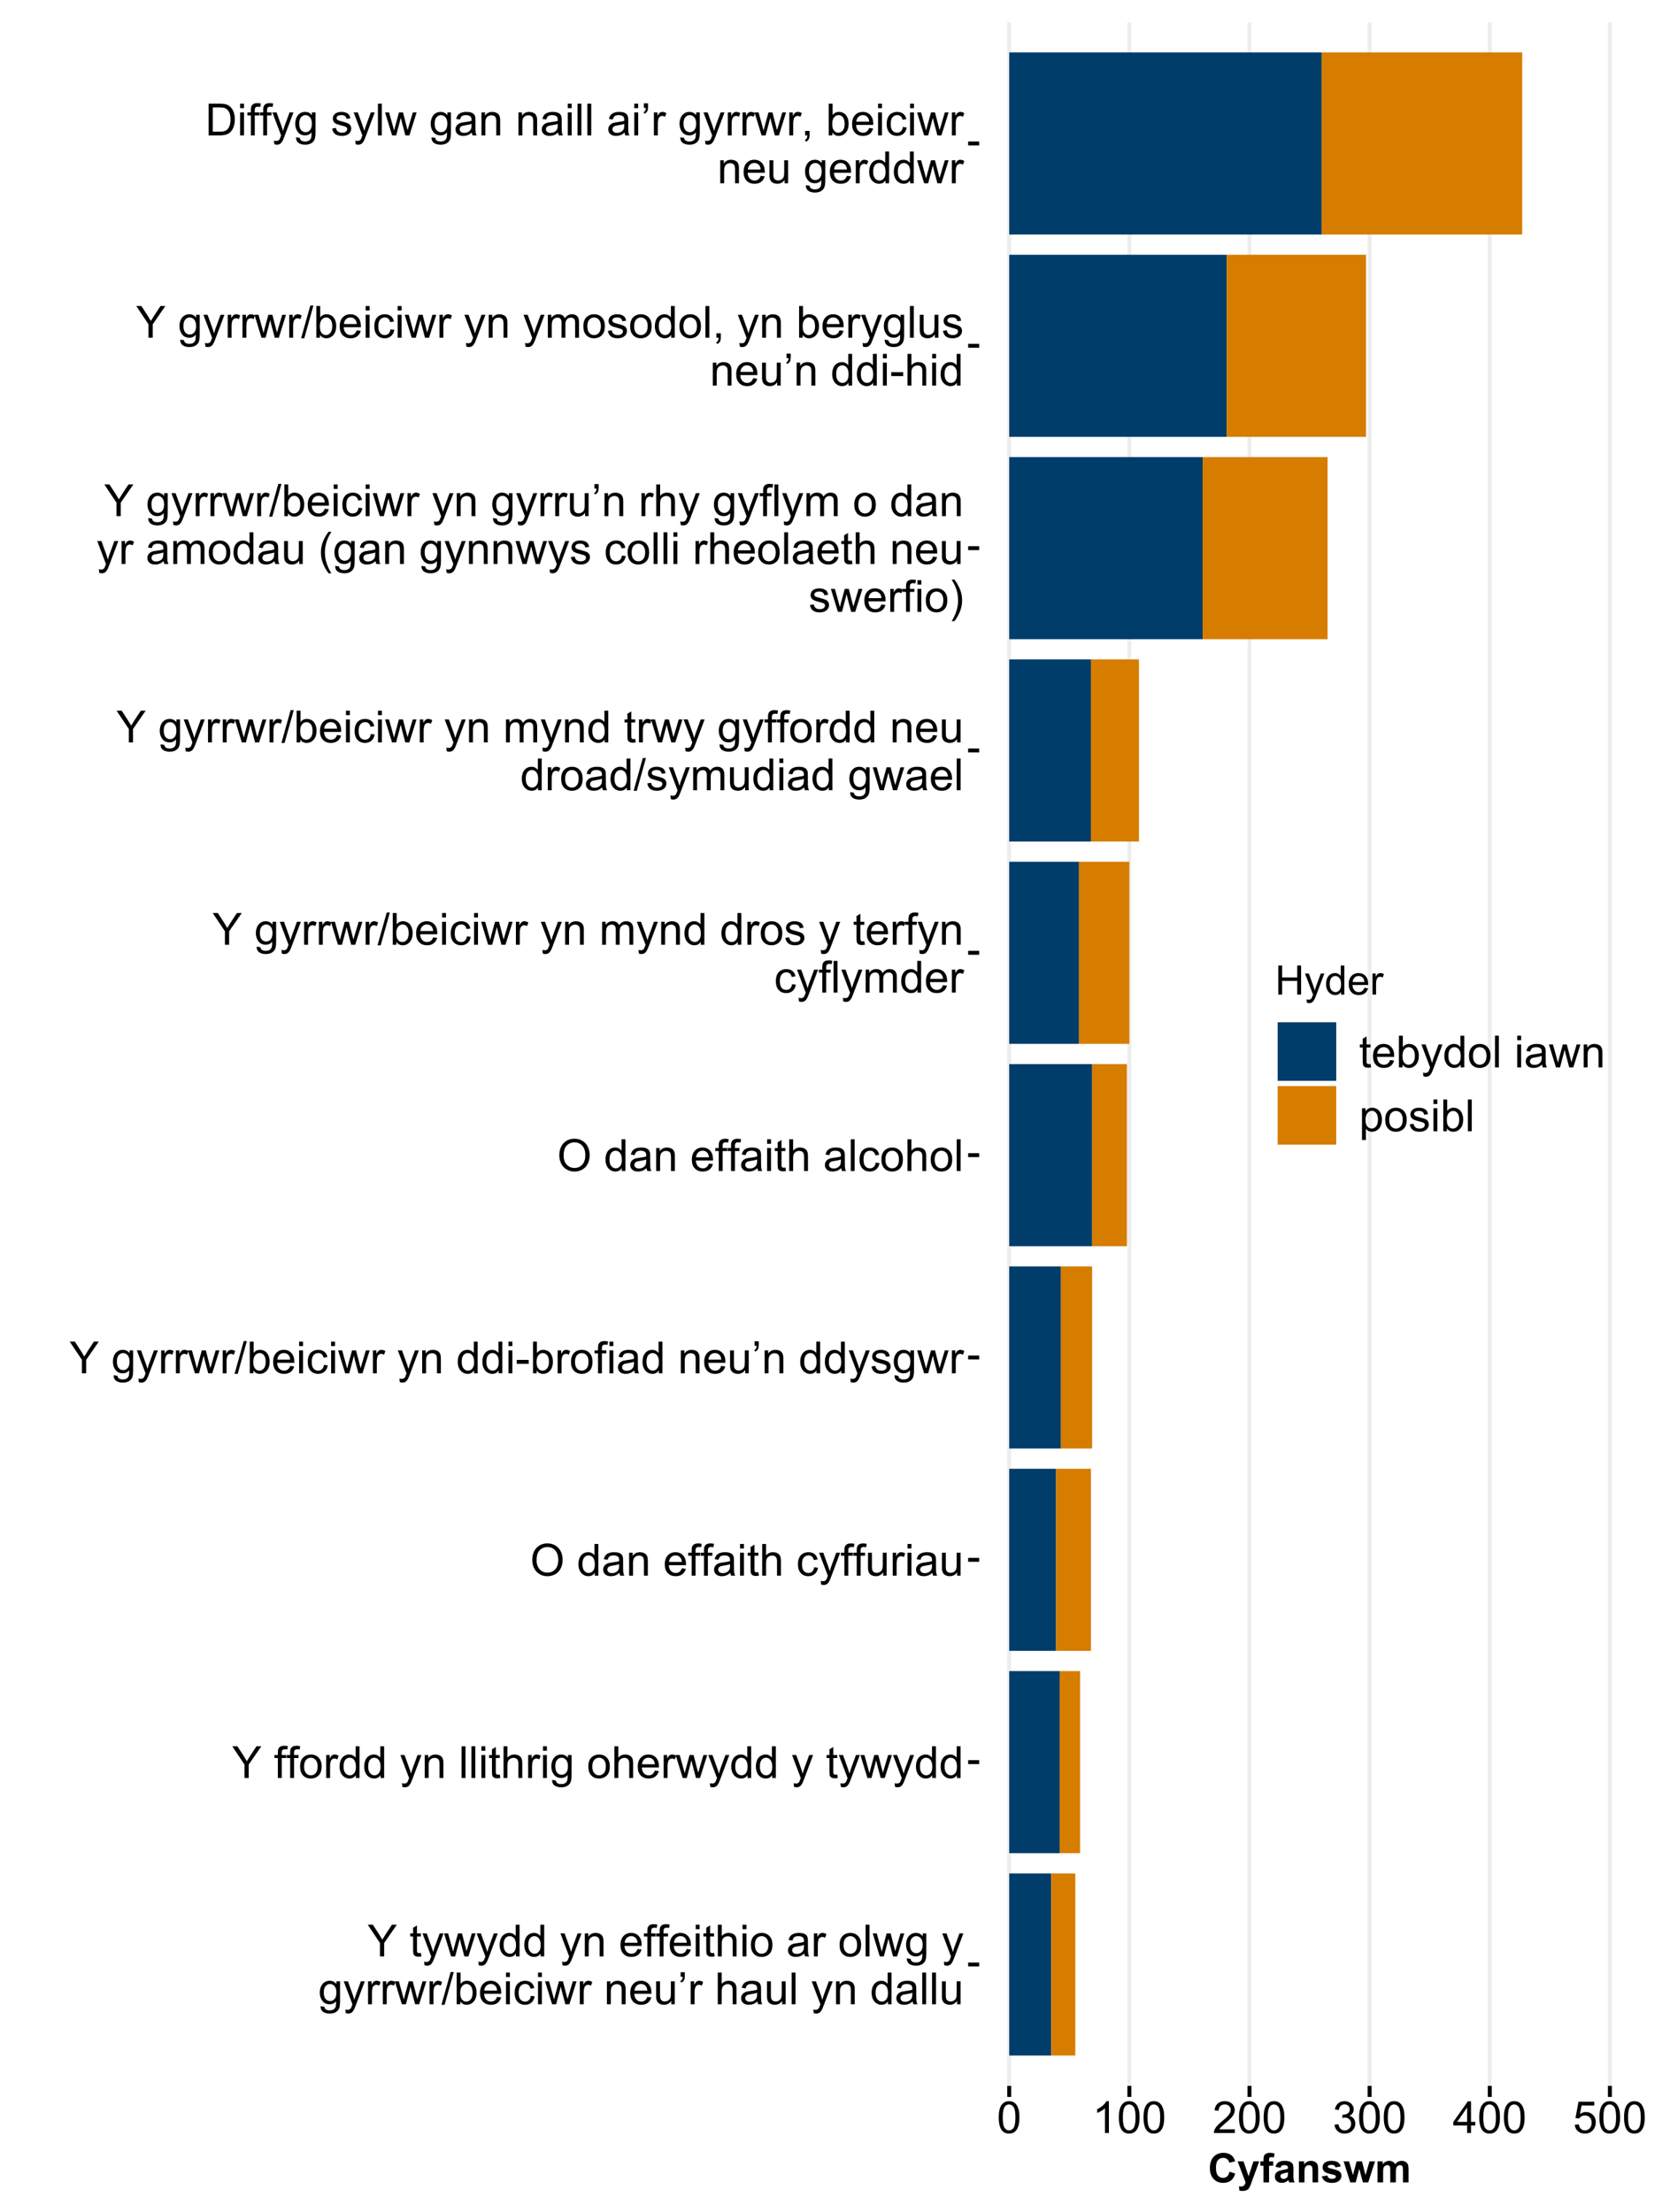 <?xml version="1.0" encoding="UTF-8"?>
<svg xmlns="http://www.w3.org/2000/svg" xmlns:xlink="http://www.w3.org/1999/xlink" width="450pt" height="599pt" viewBox="0 0 450 599" version="1.1">
<defs>
<g>
<symbol overflow="visible" id="glyph0-0">
<path style="stroke:none;" d="M 1.5 0 L 1.5 -7.5 L 7.5 -7.5 L 7.5 0 Z M 1.688 -0.188 L 7.312 -0.188 L 7.312 -7.312 L 1.688 -7.312 Z M 1.688 -0.188 "/>
</symbol>
<symbol overflow="visible" id="glyph0-1">
<path style="stroke:none;" d="M 3.344 0 L 3.344 -3.641 L 0.035 -8.59 L 1.418 -8.59 L 3.109 -6 C 3.418 -5.516 3.711 -5.031 3.984 -4.547 C 4.242 -4.992 4.555 -5.496 4.922 -6.062 L 6.586 -8.59 L 7.91 -8.59 L 4.484 -3.641 L 4.484 0 Z M 3.344 0 "/>
</symbol>
<symbol overflow="visible" id="glyph0-2">
<path style="stroke:none;" d=""/>
</symbol>
<symbol overflow="visible" id="glyph0-3">
<path style="stroke:none;" d="M 3.094 -0.945 L 3.246 -0.012 C 2.949 0.051 2.684 0.082 2.449 0.082 C 2.066 0.082 1.77 0.023 1.559 -0.098 C 1.348 -0.219 1.199 -0.379 1.113 -0.578 C 1.027 -0.773 0.984 -1.188 0.984 -1.82 L 0.984 -5.402 L 0.211 -5.402 L 0.211 -6.223 L 0.984 -6.223 L 0.984 -7.766 L 2.031 -8.398 L 2.031 -6.223 L 3.094 -6.223 L 3.094 -5.402 L 2.031 -5.402 L 2.031 -1.766 C 2.027 -1.461 2.047 -1.27 2.086 -1.184 C 2.125 -1.098 2.184 -1.027 2.27 -0.977 C 2.352 -0.926 2.473 -0.902 2.633 -0.902 C 2.742 -0.902 2.898 -0.914 3.094 -0.945 Z M 3.094 -0.945 "/>
</symbol>
<symbol overflow="visible" id="glyph0-4">
<path style="stroke:none;" d="M 0.742 2.398 L 0.625 1.406 C 0.855 1.469 1.059 1.5 1.23 1.5 C 1.465 1.5 1.652 1.461 1.793 1.383 C 1.934 1.305 2.047 1.195 2.141 1.055 C 2.203 0.949 2.312 0.688 2.461 0.27 C 2.48 0.207 2.512 0.121 2.555 0.012 L 0.195 -6.223 L 1.328 -6.223 L 2.625 -2.617 C 2.789 -2.16 2.938 -1.68 3.078 -1.18 C 3.195 -1.66 3.34 -2.133 3.508 -2.594 L 4.84 -6.223 L 5.895 -6.223 L 3.527 0.105 C 3.273 0.789 3.074 1.258 2.938 1.516 C 2.746 1.863 2.531 2.117 2.293 2.281 C 2.047 2.438 1.758 2.52 1.422 2.523 C 1.215 2.52 0.988 2.477 0.742 2.398 Z M 0.742 2.398 "/>
</symbol>
<symbol overflow="visible" id="glyph0-5">
<path style="stroke:none;" d="M 1.938 0 L 0.035 -6.223 L 1.125 -6.223 L 2.117 -2.633 L 2.484 -1.297 C 2.5 -1.359 2.605 -1.789 2.805 -2.578 L 3.797 -6.223 L 4.883 -6.223 L 5.812 -2.613 L 6.125 -1.422 L 6.48 -2.625 L 7.547 -6.223 L 8.57 -6.223 L 6.625 0 L 5.531 0 L 4.539 -3.727 L 4.301 -4.789 L 3.039 0 Z M 1.938 0 "/>
</symbol>
<symbol overflow="visible" id="glyph0-6">
<path style="stroke:none;" d="M 4.828 0 L 4.828 -0.785 C 4.43 -0.168 3.848 0.141 3.086 0.141 C 2.59 0.141 2.133 0.004 1.719 -0.27 C 1.297 -0.543 0.977 -0.922 0.75 -1.414 C 0.523 -1.898 0.41 -2.465 0.41 -3.105 C 0.41 -3.727 0.512 -4.289 0.719 -4.797 C 0.926 -5.301 1.238 -5.688 1.652 -5.957 C 2.066 -6.227 2.527 -6.363 3.039 -6.363 C 3.41 -6.363 3.746 -6.281 4.043 -6.125 C 4.336 -5.965 4.574 -5.762 4.758 -5.508 L 4.758 -8.59 L 5.805 -8.59 L 5.805 0 Z M 1.492 -3.105 C 1.488 -2.309 1.656 -1.711 1.996 -1.316 C 2.328 -0.922 2.727 -0.727 3.188 -0.727 C 3.648 -0.727 4.039 -0.914 4.359 -1.293 C 4.68 -1.668 4.84 -2.242 4.844 -3.016 C 4.84 -3.867 4.676 -4.492 4.352 -4.895 C 4.02 -5.289 3.617 -5.488 3.141 -5.492 C 2.672 -5.488 2.277 -5.297 1.965 -4.918 C 1.645 -4.531 1.488 -3.93 1.492 -3.105 Z M 1.492 -3.105 "/>
</symbol>
<symbol overflow="visible" id="glyph0-7">
<path style="stroke:none;" d="M 0.789 0 L 0.789 -6.223 L 1.742 -6.223 L 1.742 -5.336 C 2.195 -6.02 2.855 -6.363 3.719 -6.363 C 4.09 -6.363 4.434 -6.293 4.754 -6.16 C 5.066 -6.023 5.305 -5.848 5.461 -5.633 C 5.617 -5.41 5.727 -5.152 5.789 -4.852 C 5.828 -4.656 5.848 -4.312 5.848 -3.828 L 5.848 0 L 4.793 0 L 4.793 -3.785 C 4.793 -4.215 4.75 -4.535 4.668 -4.75 C 4.586 -4.961 4.441 -5.129 4.234 -5.258 C 4.023 -5.383 3.777 -5.449 3.5 -5.449 C 3.047 -5.449 2.66 -5.305 2.332 -5.02 C 2.004 -4.734 1.84 -4.195 1.844 -3.398 L 1.844 0 Z M 0.789 0 "/>
</symbol>
<symbol overflow="visible" id="glyph0-8">
<path style="stroke:none;" d="M 5.051 -2.004 L 6.141 -1.867 C 5.969 -1.23 5.648 -0.738 5.184 -0.387 C 4.719 -0.035 4.125 0.141 3.406 0.141 C 2.492 0.141 1.77 -0.137 1.238 -0.699 C 0.699 -1.254 0.434 -2.043 0.438 -3.059 C 0.434 -4.105 0.703 -4.918 1.246 -5.496 C 1.781 -6.074 2.48 -6.363 3.344 -6.363 C 4.176 -6.363 4.855 -6.078 5.383 -5.512 C 5.91 -4.945 6.176 -4.148 6.176 -3.125 C 6.176 -3.059 6.172 -2.965 6.172 -2.844 L 1.531 -2.844 C 1.562 -2.156 1.758 -1.633 2.109 -1.27 C 2.457 -0.906 2.891 -0.727 3.41 -0.727 C 3.797 -0.727 4.125 -0.828 4.402 -1.031 C 4.672 -1.234 4.891 -1.559 5.051 -2.004 Z M 1.586 -3.711 L 5.062 -3.711 C 5.016 -4.227 4.883 -4.621 4.664 -4.887 C 4.328 -5.293 3.891 -5.496 3.359 -5.496 C 2.871 -5.496 2.465 -5.332 2.137 -5.008 C 1.805 -4.684 1.621 -4.25 1.586 -3.711 Z M 1.586 -3.711 "/>
</symbol>
<symbol overflow="visible" id="glyph0-9">
<path style="stroke:none;" d="M 1.043 0 L 1.043 -5.402 L 0.109 -5.402 L 0.109 -6.223 L 1.043 -6.223 L 1.043 -6.883 C 1.043 -7.301 1.078 -7.613 1.156 -7.816 C 1.25 -8.09 1.43 -8.309 1.688 -8.48 C 1.945 -8.645 2.305 -8.73 2.766 -8.734 C 3.062 -8.73 3.391 -8.695 3.75 -8.633 L 3.594 -7.711 C 3.371 -7.75 3.164 -7.77 2.969 -7.77 C 2.648 -7.77 2.422 -7.699 2.293 -7.562 C 2.156 -7.426 2.09 -7.172 2.094 -6.797 L 2.094 -6.223 L 3.305 -6.223 L 3.305 -5.402 L 2.094 -5.402 L 2.094 0 Z M 1.043 0 "/>
</symbol>
<symbol overflow="visible" id="glyph0-10">
<path style="stroke:none;" d="M 0.797 -7.375 L 0.797 -8.59 L 1.852 -8.59 L 1.852 -7.375 Z M 0.797 0 L 0.797 -6.223 L 1.852 -6.223 L 1.852 0 Z M 0.797 0 "/>
</symbol>
<symbol overflow="visible" id="glyph0-11">
<path style="stroke:none;" d="M 0.789 0 L 0.789 -8.59 L 1.844 -8.59 L 1.844 -5.508 C 2.336 -6.078 2.957 -6.363 3.711 -6.363 C 4.164 -6.363 4.566 -6.27 4.91 -6.09 C 5.25 -5.906 5.492 -5.656 5.641 -5.34 C 5.785 -5.016 5.859 -4.551 5.859 -3.945 L 5.859 0 L 4.805 0 L 4.805 -3.945 C 4.805 -4.469 4.688 -4.852 4.461 -5.094 C 4.227 -5.328 3.906 -5.449 3.492 -5.453 C 3.18 -5.449 2.883 -5.367 2.609 -5.211 C 2.328 -5.047 2.133 -4.828 2.02 -4.551 C 1.898 -4.273 1.84 -3.891 1.844 -3.406 L 1.844 0 Z M 0.789 0 "/>
</symbol>
<symbol overflow="visible" id="glyph0-12">
<path style="stroke:none;" d="M 0.398 -3.109 C 0.398 -4.262 0.719 -5.117 1.359 -5.672 C 1.895 -6.133 2.547 -6.363 3.316 -6.363 C 4.172 -6.363 4.871 -6.082 5.414 -5.52 C 5.953 -4.957 6.223 -4.184 6.227 -3.199 C 6.223 -2.398 6.102 -1.766 5.867 -1.309 C 5.625 -0.848 5.277 -0.492 4.82 -0.238 C 4.359 0.016 3.859 0.141 3.316 0.141 C 2.441 0.141 1.734 -0.137 1.203 -0.695 C 0.664 -1.254 0.398 -2.059 0.398 -3.109 Z M 1.484 -3.109 C 1.48 -2.309 1.656 -1.711 2.004 -1.32 C 2.348 -0.922 2.785 -0.727 3.316 -0.727 C 3.84 -0.727 4.273 -0.926 4.621 -1.324 C 4.969 -1.723 5.145 -2.328 5.145 -3.148 C 5.145 -3.914 4.969 -4.496 4.617 -4.895 C 4.266 -5.289 3.832 -5.488 3.316 -5.492 C 2.785 -5.488 2.348 -5.293 2.004 -4.898 C 1.656 -4.5 1.48 -3.902 1.484 -3.109 Z M 1.484 -3.109 "/>
</symbol>
<symbol overflow="visible" id="glyph0-13">
<path style="stroke:none;" d="M 4.852 -0.766 C 4.461 -0.434 4.082 -0.199 3.723 -0.062 C 3.355 0.074 2.969 0.141 2.562 0.141 C 1.875 0.141 1.352 -0.023 0.984 -0.359 C 0.617 -0.688 0.434 -1.117 0.434 -1.641 C 0.434 -1.945 0.5 -2.223 0.641 -2.473 C 0.777 -2.723 0.961 -2.926 1.188 -3.082 C 1.41 -3.234 1.664 -3.348 1.945 -3.43 C 2.152 -3.477 2.465 -3.531 2.883 -3.586 C 3.734 -3.688 4.359 -3.809 4.766 -3.949 C 4.766 -4.09 4.77 -4.18 4.77 -4.227 C 4.77 -4.648 4.668 -4.953 4.469 -5.133 C 4.199 -5.371 3.801 -5.488 3.27 -5.492 C 2.77 -5.488 2.402 -5.402 2.168 -5.23 C 1.934 -5.055 1.758 -4.746 1.648 -4.305 L 0.617 -4.445 C 0.707 -4.887 0.863 -5.242 1.078 -5.516 C 1.289 -5.781 1.598 -5.992 2.008 -6.141 C 2.41 -6.289 2.883 -6.363 3.422 -6.363 C 3.953 -6.363 4.383 -6.301 4.715 -6.176 C 5.047 -6.051 5.293 -5.891 5.449 -5.703 C 5.605 -5.512 5.715 -5.273 5.777 -4.984 C 5.809 -4.805 5.824 -4.48 5.828 -4.016 L 5.828 -2.609 C 5.824 -1.625 5.848 -1.004 5.895 -0.746 C 5.941 -0.484 6.031 -0.238 6.164 0 L 5.062 0 C 4.953 -0.219 4.883 -0.473 4.852 -0.766 Z M 4.766 -3.125 C 4.375 -2.965 3.801 -2.832 3.039 -2.727 C 2.605 -2.66 2.301 -2.59 2.121 -2.516 C 1.941 -2.434 1.801 -2.32 1.703 -2.172 C 1.605 -2.02 1.559 -1.852 1.559 -1.672 C 1.559 -1.387 1.664 -1.152 1.875 -0.969 C 2.086 -0.777 2.398 -0.684 2.812 -0.688 C 3.219 -0.684 3.578 -0.773 3.895 -0.953 C 4.211 -1.129 4.445 -1.371 4.594 -1.68 C 4.707 -1.918 4.762 -2.27 4.766 -2.734 Z M 4.766 -3.125 "/>
</symbol>
<symbol overflow="visible" id="glyph0-14">
<path style="stroke:none;" d="M 0.781 0 L 0.781 -6.223 L 1.727 -6.223 L 1.727 -5.281 C 1.969 -5.719 2.191 -6.012 2.398 -6.152 C 2.602 -6.293 2.828 -6.363 3.078 -6.363 C 3.43 -6.363 3.793 -6.25 4.16 -6.023 L 3.797 -5.047 C 3.539 -5.195 3.281 -5.273 3.023 -5.273 C 2.793 -5.273 2.586 -5.203 2.402 -5.066 C 2.215 -4.926 2.082 -4.734 2.008 -4.488 C 1.891 -4.113 1.832 -3.703 1.836 -3.258 L 1.836 0 Z M 0.781 0 "/>
</symbol>
<symbol overflow="visible" id="glyph0-15">
<path style="stroke:none;" d="M 0.766 0 L 0.766 -8.59 L 1.82 -8.59 L 1.82 0 Z M 0.766 0 "/>
</symbol>
<symbol overflow="visible" id="glyph0-16">
<path style="stroke:none;" d="M 0.598 0.516 L 1.625 0.668 C 1.664 0.98 1.785 1.211 1.98 1.359 C 2.242 1.555 2.598 1.652 3.055 1.652 C 3.539 1.652 3.918 1.555 4.184 1.359 C 4.449 1.164 4.629 0.891 4.723 0.539 C 4.777 0.324 4.801 -0.125 4.797 -0.812 C 4.336 -0.27 3.762 0 3.078 0 C 2.219 0 1.559 -0.309 1.09 -0.926 C 0.621 -1.543 0.387 -2.281 0.387 -3.148 C 0.387 -3.738 0.492 -4.285 0.707 -4.789 C 0.922 -5.289 1.234 -5.68 1.645 -5.953 C 2.051 -6.227 2.531 -6.363 3.082 -6.363 C 3.816 -6.363 4.422 -6.066 4.898 -5.473 L 4.898 -6.223 L 5.871 -6.223 L 5.871 -0.844 C 5.871 0.125 5.77 0.809 5.574 1.215 C 5.375 1.613 5.062 1.934 4.637 2.172 C 4.207 2.402 3.684 2.52 3.059 2.523 C 2.316 2.52 1.715 2.352 1.258 2.023 C 0.801 1.688 0.582 1.188 0.598 0.516 Z M 1.469 -3.223 C 1.465 -2.406 1.629 -1.809 1.957 -1.438 C 2.281 -1.059 2.688 -0.871 3.176 -0.875 C 3.66 -0.871 4.066 -1.059 4.395 -1.434 C 4.723 -1.805 4.887 -2.391 4.887 -3.188 C 4.887 -3.945 4.715 -4.52 4.379 -4.91 C 4.039 -5.297 3.633 -5.488 3.156 -5.492 C 2.684 -5.488 2.285 -5.297 1.961 -4.918 C 1.629 -4.535 1.465 -3.973 1.469 -3.223 Z M 1.469 -3.223 "/>
</symbol>
<symbol overflow="visible" id="glyph0-17">
<path style="stroke:none;" d="M 0 0.148 L 2.492 -8.734 L 3.336 -8.734 L 0.852 0.148 Z M 0 0.148 "/>
</symbol>
<symbol overflow="visible" id="glyph0-18">
<path style="stroke:none;" d="M 1.766 0 L 0.785 0 L 0.785 -8.59 L 1.84 -8.59 L 1.84 -5.523 C 2.285 -6.082 2.852 -6.363 3.547 -6.363 C 3.922 -6.363 4.285 -6.285 4.629 -6.129 C 4.973 -5.973 5.254 -5.754 5.473 -5.48 C 5.691 -5.199 5.863 -4.863 5.992 -4.469 C 6.113 -4.074 6.176 -3.652 6.18 -3.203 C 6.176 -2.137 5.914 -1.312 5.391 -0.73 C 4.863 -0.148 4.23 0.141 3.492 0.141 C 2.758 0.141 2.18 -0.164 1.766 -0.781 Z M 1.75 -3.156 C 1.746 -2.41 1.848 -1.871 2.055 -1.539 C 2.387 -0.996 2.836 -0.727 3.406 -0.727 C 3.859 -0.727 4.258 -0.926 4.598 -1.328 C 4.93 -1.727 5.098 -2.324 5.102 -3.117 C 5.098 -3.93 4.938 -4.527 4.617 -4.914 C 4.297 -5.301 3.906 -5.496 3.453 -5.496 C 2.984 -5.496 2.586 -5.293 2.254 -4.895 C 1.914 -4.492 1.746 -3.914 1.75 -3.156 Z M 1.75 -3.156 "/>
</symbol>
<symbol overflow="visible" id="glyph0-19">
<path style="stroke:none;" d="M 4.852 -2.281 L 5.891 -2.145 C 5.773 -1.426 5.484 -0.863 5.02 -0.465 C 4.551 -0.059 3.977 0.141 3.297 0.141 C 2.445 0.141 1.762 -0.137 1.246 -0.695 C 0.727 -1.25 0.469 -2.047 0.469 -3.086 C 0.469 -3.754 0.578 -4.344 0.801 -4.852 C 1.023 -5.355 1.363 -5.73 1.816 -5.984 C 2.27 -6.234 2.766 -6.363 3.305 -6.363 C 3.98 -6.363 4.531 -6.191 4.965 -5.848 C 5.391 -5.504 5.668 -5.02 5.789 -4.395 L 4.766 -4.234 C 4.664 -4.652 4.492 -4.969 4.246 -5.18 C 3.996 -5.391 3.695 -5.496 3.344 -5.496 C 2.809 -5.496 2.379 -5.305 2.051 -4.922 C 1.719 -4.539 1.551 -3.938 1.555 -3.117 C 1.551 -2.281 1.711 -1.672 2.035 -1.293 C 2.352 -0.914 2.77 -0.727 3.289 -0.727 C 3.695 -0.727 4.043 -0.852 4.324 -1.105 C 4.602 -1.359 4.777 -1.75 4.852 -2.281 Z M 4.852 -2.281 "/>
</symbol>
<symbol overflow="visible" id="glyph0-20">
<path style="stroke:none;" d="M 4.867 0 L 4.867 -0.914 C 4.379 -0.211 3.723 0.141 2.895 0.141 C 2.527 0.141 2.184 0.07 1.867 -0.07 C 1.547 -0.211 1.309 -0.387 1.156 -0.602 C 1 -0.812 0.895 -1.074 0.832 -1.383 C 0.785 -1.59 0.762 -1.918 0.766 -2.367 L 0.766 -6.223 L 1.82 -6.223 L 1.82 -2.773 C 1.816 -2.219 1.84 -1.848 1.887 -1.656 C 1.949 -1.379 2.09 -1.16 2.309 -1.004 C 2.523 -0.84 2.789 -0.762 3.105 -0.766 C 3.418 -0.762 3.715 -0.844 3.996 -1.008 C 4.273 -1.172 4.469 -1.391 4.586 -1.672 C 4.699 -1.949 4.758 -2.355 4.758 -2.891 L 4.758 -6.223 L 5.812 -6.223 L 5.812 0 Z M 4.867 0 "/>
</symbol>
<symbol overflow="visible" id="glyph0-21">
<path style="stroke:none;" d="M 0.727 -7.453 L 0.727 -8.68 L 1.859 -8.68 L 1.859 -7.711 C 1.855 -7.188 1.797 -6.809 1.676 -6.578 C 1.504 -6.262 1.242 -6.023 0.891 -5.867 L 0.633 -6.281 C 0.844 -6.367 1 -6.5 1.102 -6.688 C 1.203 -6.871 1.262 -7.129 1.277 -7.453 Z M 0.727 -7.453 "/>
</symbol>
<symbol overflow="visible" id="glyph0-22">
<path style="stroke:none;" d="M 0.578 -4.184 C 0.574 -5.605 0.957 -6.719 1.727 -7.531 C 2.488 -8.336 3.477 -8.742 4.695 -8.742 C 5.484 -8.742 6.199 -8.551 6.836 -8.172 C 7.473 -7.793 7.957 -7.266 8.293 -6.586 C 8.625 -5.906 8.793 -5.137 8.797 -4.281 C 8.793 -3.41 8.617 -2.633 8.27 -1.945 C 7.914 -1.258 7.418 -0.734 6.773 -0.383 C 6.125 -0.027 5.43 0.145 4.688 0.148 C 3.879 0.145 3.156 -0.047 2.52 -0.438 C 1.879 -0.824 1.395 -1.359 1.07 -2.039 C 0.738 -2.715 0.574 -3.43 0.578 -4.184 Z M 1.75 -4.164 C 1.746 -3.129 2.023 -2.312 2.586 -1.719 C 3.141 -1.121 3.84 -0.824 4.68 -0.828 C 5.535 -0.824 6.238 -1.125 6.793 -1.73 C 7.344 -2.328 7.621 -3.184 7.625 -4.289 C 7.621 -4.984 7.504 -5.594 7.27 -6.117 C 7.031 -6.641 6.684 -7.043 6.23 -7.332 C 5.77 -7.617 5.262 -7.762 4.699 -7.766 C 3.895 -7.762 3.199 -7.484 2.621 -6.934 C 2.035 -6.379 1.746 -5.457 1.75 -4.164 Z M 1.75 -4.164 "/>
</symbol>
<symbol overflow="visible" id="glyph0-23">
<path style="stroke:none;" d="M 0.383 -2.578 L 0.383 -3.641 L 3.621 -3.641 L 3.621 -2.578 Z M 0.383 -2.578 "/>
</symbol>
<symbol overflow="visible" id="glyph0-24">
<path style="stroke:none;" d="M 0.367 -1.859 L 1.414 -2.023 C 1.469 -1.602 1.633 -1.281 1.902 -1.059 C 2.168 -0.836 2.543 -0.727 3.023 -0.727 C 3.508 -0.727 3.867 -0.824 4.102 -1.023 C 4.336 -1.219 4.453 -1.449 4.453 -1.719 C 4.453 -1.953 4.348 -2.141 4.141 -2.281 C 3.996 -2.371 3.637 -2.492 3.062 -2.637 C 2.289 -2.832 1.754 -3 1.457 -3.145 C 1.156 -3.285 0.93 -3.48 0.777 -3.734 C 0.621 -3.984 0.543 -4.266 0.547 -4.57 C 0.543 -4.844 0.605 -5.098 0.734 -5.34 C 0.859 -5.574 1.035 -5.773 1.254 -5.93 C 1.418 -6.047 1.641 -6.148 1.926 -6.234 C 2.207 -6.32 2.512 -6.363 2.836 -6.363 C 3.324 -6.363 3.75 -6.293 4.121 -6.152 C 4.488 -6.012 4.762 -5.82 4.938 -5.578 C 5.113 -5.336 5.234 -5.016 5.305 -4.617 L 4.273 -4.477 C 4.223 -4.797 4.086 -5.047 3.863 -5.227 C 3.637 -5.406 3.32 -5.496 2.914 -5.496 C 2.426 -5.496 2.082 -5.414 1.875 -5.254 C 1.664 -5.094 1.559 -4.906 1.562 -4.695 C 1.559 -4.555 1.602 -4.434 1.695 -4.324 C 1.773 -4.211 1.91 -4.117 2.098 -4.043 C 2.203 -4.004 2.512 -3.914 3.031 -3.773 C 3.773 -3.574 4.293 -3.41 4.59 -3.285 C 4.879 -3.156 5.113 -2.973 5.285 -2.73 C 5.453 -2.488 5.535 -2.188 5.539 -1.828 C 5.535 -1.477 5.434 -1.145 5.23 -0.832 C 5.023 -0.52 4.727 -0.277 4.34 -0.113 C 3.953 0.059 3.516 0.141 3.031 0.141 C 2.219 0.141 1.602 -0.027 1.18 -0.363 C 0.754 -0.699 0.484 -1.195 0.367 -1.859 Z M 0.367 -1.859 "/>
</symbol>
<symbol overflow="visible" id="glyph0-25">
<path style="stroke:none;" d="M 0.789 0 L 0.789 -6.223 L 1.734 -6.223 L 1.734 -5.352 C 1.93 -5.648 2.188 -5.895 2.512 -6.082 C 2.836 -6.27 3.207 -6.363 3.621 -6.363 C 4.082 -6.363 4.457 -6.266 4.754 -6.074 C 5.043 -5.883 5.254 -5.617 5.379 -5.273 C 5.871 -6 6.512 -6.363 7.301 -6.363 C 7.918 -6.363 8.391 -6.191 8.723 -5.848 C 9.055 -5.504 9.223 -4.977 9.223 -4.273 L 9.223 0 L 8.172 0 L 8.172 -3.922 C 8.168 -4.34 8.133 -4.645 8.07 -4.832 C 8 -5.016 7.879 -5.164 7.699 -5.277 C 7.52 -5.391 7.309 -5.449 7.066 -5.449 C 6.629 -5.449 6.266 -5.301 5.977 -5.012 C 5.688 -4.719 5.543 -4.254 5.543 -3.617 L 5.543 0 L 4.488 0 L 4.488 -4.043 C 4.488 -4.512 4.402 -4.863 4.23 -5.098 C 4.059 -5.332 3.777 -5.449 3.387 -5.449 C 3.09 -5.449 2.812 -5.371 2.562 -5.215 C 2.309 -5.059 2.129 -4.828 2.016 -4.527 C 1.898 -4.227 1.84 -3.793 1.844 -3.227 L 1.844 0 Z M 0.789 0 "/>
</symbol>
<symbol overflow="visible" id="glyph0-26">
<path style="stroke:none;" d="M 2.805 2.523 C 2.223 1.785 1.73 0.93 1.328 -0.055 C 0.926 -1.035 0.727 -2.055 0.727 -3.109 C 0.727 -4.039 0.875 -4.93 1.18 -5.781 C 1.523 -6.77 2.066 -7.754 2.805 -8.734 L 3.562 -8.734 C 3.086 -7.918 2.773 -7.34 2.625 -6.996 C 2.383 -6.457 2.195 -5.895 2.062 -5.309 C 1.895 -4.574 1.809 -3.84 1.812 -3.105 C 1.809 -1.227 2.395 0.648 3.562 2.523 Z M 2.805 2.523 "/>
</symbol>
<symbol overflow="visible" id="glyph0-27">
<path style="stroke:none;" d="M 1.484 2.523 L 0.727 2.523 C 1.891 0.648 2.473 -1.227 2.477 -3.105 C 2.473 -3.84 2.391 -4.566 2.227 -5.289 C 2.094 -5.875 1.906 -6.438 1.672 -6.977 C 1.516 -7.328 1.203 -7.914 0.727 -8.734 L 1.484 -8.734 C 2.215 -7.754 2.758 -6.77 3.109 -5.781 C 3.41 -4.93 3.562 -4.039 3.562 -3.109 C 3.562 -2.055 3.359 -1.035 2.957 -0.055 C 2.551 0.93 2.059 1.785 1.484 2.523 Z M 1.484 2.523 "/>
</symbol>
<symbol overflow="visible" id="glyph0-28">
<path style="stroke:none;" d="M 1.066 0 L 1.066 -1.203 L 2.266 -1.203 L 2.266 0 C 2.262 0.441 2.184 0.797 2.031 1.07 C 1.871 1.34 1.625 1.551 1.289 1.699 L 0.996 1.25 C 1.215 1.148 1.379 1.004 1.488 0.816 C 1.594 0.621 1.652 0.352 1.664 0 Z M 1.066 0 "/>
</symbol>
<symbol overflow="visible" id="glyph0-29">
<path style="stroke:none;" d="M 0.926 0 L 0.926 -8.59 L 3.883 -8.59 C 4.551 -8.59 5.062 -8.547 5.414 -8.469 C 5.906 -8.352 6.324 -8.148 6.672 -7.852 C 7.121 -7.469 7.461 -6.977 7.688 -6.383 C 7.914 -5.785 8.027 -5.105 8.027 -4.344 C 8.027 -3.688 7.949 -3.109 7.797 -2.605 C 7.645 -2.102 7.449 -1.684 7.211 -1.355 C 6.973 -1.02 6.711 -0.762 6.43 -0.574 C 6.145 -0.387 5.805 -0.242 5.406 -0.145 C 5.004 -0.047 4.543 0 4.023 0 Z M 2.062 -1.016 L 3.898 -1.016 C 4.461 -1.012 4.906 -1.066 5.227 -1.172 C 5.547 -1.273 5.805 -1.422 6 -1.617 C 6.27 -1.887 6.477 -2.246 6.629 -2.703 C 6.777 -3.156 6.855 -3.711 6.855 -4.359 C 6.855 -5.258 6.707 -5.945 6.41 -6.43 C 6.113 -6.91 5.754 -7.234 5.336 -7.398 C 5.031 -7.516 4.543 -7.574 3.867 -7.578 L 2.062 -7.578 Z M 2.062 -1.016 "/>
</symbol>
<symbol overflow="visible" id="glyph0-30">
<path style="stroke:none;" d="M 0.5 -4.234 C 0.496 -5.246 0.602 -6.062 0.812 -6.688 C 1.02 -7.305 1.328 -7.785 1.742 -8.121 C 2.148 -8.457 2.668 -8.625 3.297 -8.625 C 3.758 -8.625 4.164 -8.531 4.512 -8.348 C 4.855 -8.16 5.141 -7.891 5.371 -7.543 C 5.594 -7.191 5.773 -6.766 5.906 -6.266 C 6.035 -5.762 6.098 -5.086 6.102 -4.234 C 6.098 -3.227 5.996 -2.414 5.789 -1.797 C 5.578 -1.176 5.266 -0.695 4.859 -0.359 C 4.445 -0.02 3.926 0.145 3.297 0.148 C 2.465 0.145 1.816 -0.148 1.348 -0.742 C 0.781 -1.457 0.496 -2.621 0.5 -4.234 Z M 1.582 -4.234 C 1.582 -2.824 1.746 -1.887 2.074 -1.418 C 2.402 -0.949 2.809 -0.715 3.297 -0.719 C 3.777 -0.715 4.184 -0.949 4.52 -1.422 C 4.848 -1.887 5.016 -2.824 5.016 -4.234 C 5.016 -5.648 4.848 -6.59 4.52 -7.055 C 4.184 -7.516 3.773 -7.746 3.289 -7.75 C 2.801 -7.746 2.414 -7.543 2.125 -7.137 C 1.762 -6.613 1.582 -5.645 1.582 -4.234 Z M 1.582 -4.234 "/>
</symbol>
<symbol overflow="visible" id="glyph0-31">
<path style="stroke:none;" d="M 4.469 0 L 3.414 0 L 3.414 -6.719 C 3.16 -6.477 2.828 -6.234 2.414 -5.996 C 2 -5.75 1.629 -5.57 1.305 -5.449 L 1.305 -6.469 C 1.895 -6.742 2.41 -7.078 2.852 -7.477 C 3.293 -7.871 3.605 -8.254 3.789 -8.625 L 4.469 -8.625 Z M 4.469 0 "/>
</symbol>
<symbol overflow="visible" id="glyph0-32">
<path style="stroke:none;" d="M 6.039 -1.016 L 6.039 0 L 0.363 0 C 0.355 -0.254 0.395 -0.496 0.484 -0.734 C 0.629 -1.117 0.859 -1.5 1.18 -1.875 C 1.492 -2.25 1.953 -2.684 2.562 -3.176 C 3.492 -3.941 4.125 -4.547 4.453 -4.992 C 4.781 -5.438 4.945 -5.859 4.945 -6.266 C 4.945 -6.68 4.793 -7.031 4.496 -7.32 C 4.191 -7.602 3.805 -7.746 3.328 -7.75 C 2.82 -7.746 2.414 -7.594 2.109 -7.293 C 1.805 -6.984 1.648 -6.562 1.648 -6.031 L 0.562 -6.141 C 0.633 -6.945 0.91 -7.559 1.398 -7.988 C 1.879 -8.41 2.531 -8.625 3.352 -8.625 C 4.172 -8.625 4.824 -8.395 5.309 -7.938 C 5.789 -7.48 6.027 -6.914 6.031 -6.242 C 6.027 -5.895 5.957 -5.559 5.82 -5.227 C 5.676 -4.891 5.441 -4.539 5.117 -4.176 C 4.789 -3.805 4.25 -3.301 3.492 -2.664 C 2.859 -2.129 2.453 -1.77 2.273 -1.582 C 2.094 -1.395 1.945 -1.203 1.828 -1.016 Z M 6.039 -1.016 "/>
</symbol>
<symbol overflow="visible" id="glyph0-33">
<path style="stroke:none;" d="M 0.504 -2.266 L 1.559 -2.406 C 1.68 -1.809 1.883 -1.379 2.176 -1.113 C 2.465 -0.848 2.82 -0.715 3.242 -0.719 C 3.734 -0.715 4.152 -0.887 4.496 -1.234 C 4.832 -1.574 5.004 -2 5.008 -2.516 C 5.004 -2.996 4.848 -3.395 4.535 -3.711 C 4.219 -4.023 3.816 -4.184 3.328 -4.184 C 3.129 -4.184 2.879 -4.145 2.586 -4.066 L 2.703 -4.992 C 2.766 -4.984 2.824 -4.98 2.871 -4.98 C 3.32 -4.98 3.723 -5.098 4.086 -5.332 C 4.441 -5.566 4.621 -5.926 4.625 -6.414 C 4.621 -6.801 4.492 -7.121 4.23 -7.375 C 3.965 -7.629 3.625 -7.758 3.219 -7.758 C 2.805 -7.758 2.465 -7.629 2.191 -7.371 C 1.918 -7.113 1.742 -6.727 1.664 -6.211 L 0.609 -6.398 C 0.738 -7.105 1.031 -7.652 1.488 -8.043 C 1.941 -8.43 2.508 -8.625 3.195 -8.625 C 3.66 -8.625 4.094 -8.523 4.488 -8.324 C 4.879 -8.121 5.18 -7.848 5.391 -7.5 C 5.602 -7.148 5.707 -6.777 5.707 -6.391 C 5.707 -6.02 5.605 -5.684 5.406 -5.379 C 5.207 -5.074 4.914 -4.832 4.523 -4.652 C 5.031 -4.535 5.426 -4.289 5.707 -3.922 C 5.988 -3.547 6.129 -3.086 6.129 -2.539 C 6.129 -1.785 5.855 -1.148 5.309 -0.629 C 4.762 -0.105 4.07 0.152 3.234 0.152 C 2.477 0.152 1.848 -0.07 1.355 -0.52 C 0.855 -0.969 0.574 -1.551 0.504 -2.266 Z M 0.504 -2.266 "/>
</symbol>
<symbol overflow="visible" id="glyph0-34">
<path style="stroke:none;" d="M 3.879 0 L 3.879 -2.055 L 0.152 -2.055 L 0.152 -3.023 L 4.07 -8.59 L 4.934 -8.59 L 4.934 -3.023 L 6.094 -3.023 L 6.094 -2.055 L 4.934 -2.055 L 4.934 0 Z M 3.879 -3.023 L 3.879 -6.898 L 1.188 -3.023 Z M 3.879 -3.023 "/>
</symbol>
<symbol overflow="visible" id="glyph0-35">
<path style="stroke:none;" d="M 0.5 -2.25 L 1.605 -2.344 C 1.684 -1.805 1.871 -1.398 2.176 -1.125 C 2.473 -0.852 2.836 -0.715 3.258 -0.719 C 3.766 -0.715 4.195 -0.906 4.547 -1.293 C 4.898 -1.672 5.074 -2.18 5.074 -2.82 C 5.074 -3.414 4.902 -3.891 4.566 -4.242 C 4.227 -4.59 3.785 -4.762 3.242 -4.766 C 2.898 -4.762 2.594 -4.684 2.32 -4.531 C 2.047 -4.375 1.832 -4.176 1.676 -3.93 L 0.688 -4.062 L 1.516 -8.473 L 5.789 -8.473 L 5.789 -7.465 L 2.359 -7.465 L 1.898 -5.156 C 2.414 -5.516 2.953 -5.695 3.523 -5.695 C 4.27 -5.695 4.902 -5.434 5.422 -4.914 C 5.934 -4.395 6.191 -3.727 6.195 -2.914 C 6.191 -2.133 5.965 -1.461 5.516 -0.898 C 4.961 -0.199 4.211 0.145 3.258 0.148 C 2.477 0.145 1.836 -0.07 1.344 -0.508 C 0.844 -0.941 0.562 -1.523 0.5 -2.25 Z M 0.5 -2.25 "/>
</symbol>
<symbol overflow="visible" id="glyph0-36">
<path style="stroke:none;" d="M 0.789 2.383 L 0.789 -6.223 L 1.75 -6.223 L 1.75 -5.414 C 1.977 -5.73 2.234 -5.965 2.52 -6.125 C 2.801 -6.281 3.145 -6.363 3.555 -6.363 C 4.082 -6.363 4.551 -6.227 4.961 -5.953 C 5.363 -5.68 5.672 -5.293 5.883 -4.793 C 6.09 -4.293 6.191 -3.746 6.195 -3.156 C 6.191 -2.52 6.078 -1.945 5.852 -1.438 C 5.621 -0.922 5.289 -0.531 4.855 -0.266 C 4.418 0.008 3.961 0.141 3.48 0.141 C 3.129 0.141 2.812 0.066 2.535 -0.082 C 2.254 -0.23 2.023 -0.418 1.844 -0.645 L 1.844 2.383 Z M 1.746 -3.078 C 1.746 -2.273 1.906 -1.684 2.23 -1.301 C 2.555 -0.918 2.949 -0.727 3.41 -0.727 C 3.879 -0.727 4.277 -0.922 4.613 -1.32 C 4.945 -1.711 5.113 -2.328 5.117 -3.164 C 5.113 -3.953 4.949 -4.547 4.625 -4.945 C 4.297 -5.34 3.91 -5.535 3.457 -5.539 C 3.004 -5.535 2.605 -5.324 2.262 -4.906 C 1.918 -4.484 1.746 -3.875 1.746 -3.078 Z M 1.746 -3.078 "/>
</symbol>
<symbol overflow="visible" id="glyph1-0">
<path style="stroke:none;" d="M 1.375 0 L 1.375 -6.875 L 6.875 -6.875 L 6.875 0 Z M 1.547 -0.172 L 6.703 -0.172 L 6.703 -6.703 L 1.547 -6.703 Z M 1.547 -0.172 "/>
</symbol>
<symbol overflow="visible" id="glyph1-1">
<path style="stroke:none;" d="M 5.84 -2.895 L 7.379 -2.406 C 7.137 -1.543 6.746 -0.906 6.199 -0.492 C 5.648 -0.078 4.949 0.129 4.109 0.133 C 3.059 0.129 2.199 -0.227 1.527 -0.938 C 0.852 -1.648 0.516 -2.625 0.52 -3.867 C 0.516 -5.176 0.855 -6.191 1.535 -6.918 C 2.211 -7.641 3.102 -8.004 4.207 -8.008 C 5.168 -8.004 5.949 -7.719 6.555 -7.156 C 6.91 -6.812 7.18 -6.328 7.359 -5.703 L 5.785 -5.328 C 5.688 -5.734 5.492 -6.059 5.199 -6.293 C 4.902 -6.527 4.547 -6.645 4.125 -6.648 C 3.539 -6.645 3.062 -6.434 2.703 -6.02 C 2.336 -5.598 2.156 -4.922 2.16 -3.984 C 2.156 -2.988 2.336 -2.277 2.695 -1.859 C 3.055 -1.434 3.52 -1.223 4.094 -1.227 C 4.512 -1.223 4.875 -1.359 5.184 -1.629 C 5.484 -1.895 5.703 -2.316 5.84 -2.895 Z M 5.84 -2.895 "/>
</symbol>
<symbol overflow="visible" id="glyph1-2">
<path style="stroke:none;" d="M 0.074 -5.703 L 1.68 -5.703 L 3.047 -1.656 L 4.379 -5.703 L 5.941 -5.703 L 3.926 -0.215 L 3.566 0.777 C 3.43 1.109 3.305 1.363 3.188 1.539 C 3.066 1.715 2.926 1.859 2.773 1.969 C 2.613 2.078 2.422 2.16 2.199 2.223 C 1.969 2.281 1.715 2.312 1.43 2.316 C 1.137 2.312 0.852 2.281 0.574 2.223 L 0.441 1.043 C 0.676 1.09 0.891 1.113 1.078 1.113 C 1.43 1.113 1.688 1.008 1.855 0.801 C 2.023 0.594 2.152 0.332 2.246 0.016 Z M 0.074 -5.703 "/>
</symbol>
<symbol overflow="visible" id="glyph1-3">
<path style="stroke:none;" d="M 0.129 -5.703 L 0.969 -5.703 L 0.969 -6.133 C 0.965 -6.609 1.016 -6.969 1.121 -7.207 C 1.219 -7.441 1.406 -7.633 1.684 -7.785 C 1.953 -7.93 2.301 -8.004 2.723 -8.008 C 3.148 -8.004 3.57 -7.941 3.984 -7.816 L 3.781 -6.762 C 3.539 -6.816 3.309 -6.844 3.09 -6.848 C 2.867 -6.844 2.711 -6.793 2.617 -6.695 C 2.52 -6.59 2.473 -6.395 2.477 -6.105 L 2.477 -5.703 L 3.605 -5.703 L 3.605 -4.516 L 2.477 -4.516 L 2.477 0 L 0.969 0 L 0.969 -4.516 L 0.129 -4.516 Z M 0.129 -5.703 "/>
</symbol>
<symbol overflow="visible" id="glyph1-4">
<path style="stroke:none;" d="M 1.918 -3.965 L 0.547 -4.211 C 0.695 -4.762 0.961 -5.168 1.34 -5.434 C 1.715 -5.695 2.273 -5.828 3.02 -5.832 C 3.688 -5.828 4.188 -5.75 4.52 -5.594 C 4.848 -5.434 5.082 -5.23 5.215 -4.984 C 5.348 -4.738 5.414 -4.289 5.418 -3.637 L 5.402 -1.875 C 5.402 -1.371 5.426 -1 5.473 -0.762 C 5.52 -0.523 5.609 -0.27 5.746 0 L 4.254 0 C 4.215 -0.098 4.164 -0.246 4.109 -0.445 C 4.078 -0.531 4.062 -0.59 4.055 -0.625 C 3.797 -0.371 3.52 -0.184 3.227 -0.059 C 2.934 0.066 2.621 0.129 2.289 0.129 C 1.699 0.129 1.234 -0.027 0.898 -0.348 C 0.555 -0.664 0.387 -1.07 0.391 -1.559 C 0.387 -1.879 0.465 -2.164 0.621 -2.418 C 0.777 -2.668 0.992 -2.863 1.27 -3 C 1.547 -3.133 1.945 -3.25 2.469 -3.352 C 3.172 -3.484 3.664 -3.605 3.938 -3.723 L 3.938 -3.871 C 3.938 -4.16 3.863 -4.367 3.723 -4.492 C 3.574 -4.613 3.305 -4.676 2.91 -4.68 C 2.641 -4.676 2.43 -4.621 2.281 -4.52 C 2.129 -4.41 2.008 -4.227 1.918 -3.965 Z M 3.938 -2.738 C 3.742 -2.668 3.434 -2.594 3.02 -2.508 C 2.598 -2.418 2.324 -2.328 2.195 -2.246 C 1.996 -2.102 1.898 -1.926 1.902 -1.715 C 1.898 -1.5 1.977 -1.316 2.137 -1.164 C 2.293 -1.008 2.492 -0.93 2.738 -0.934 C 3.008 -0.93 3.27 -1.02 3.52 -1.203 C 3.699 -1.336 3.82 -1.504 3.879 -1.703 C 3.918 -1.828 3.938 -2.074 3.938 -2.438 Z M 3.938 -2.738 "/>
</symbol>
<symbol overflow="visible" id="glyph1-5">
<path style="stroke:none;" d="M 5.977 0 L 4.469 0 L 4.469 -2.91 C 4.465 -3.523 4.434 -3.922 4.371 -4.105 C 4.305 -4.285 4.199 -4.426 4.055 -4.527 C 3.91 -4.625 3.734 -4.676 3.535 -4.68 C 3.27 -4.676 3.035 -4.605 2.828 -4.465 C 2.621 -4.32 2.48 -4.129 2.402 -3.895 C 2.324 -3.656 2.285 -3.219 2.289 -2.582 L 2.289 0 L 0.777 0 L 0.777 -5.703 L 2.18 -5.703 L 2.18 -4.867 C 2.676 -5.508 3.301 -5.828 4.062 -5.832 C 4.391 -5.828 4.695 -5.77 4.973 -5.652 C 5.246 -5.531 5.453 -5.379 5.598 -5.191 C 5.738 -5.004 5.84 -4.793 5.895 -4.559 C 5.949 -4.324 5.977 -3.984 5.977 -3.547 Z M 5.977 0 "/>
</symbol>
<symbol overflow="visible" id="glyph1-6">
<path style="stroke:none;" d="M 0.258 -1.629 L 1.773 -1.859 C 1.832 -1.562 1.961 -1.34 2.164 -1.188 C 2.359 -1.035 2.637 -0.961 2.992 -0.961 C 3.379 -0.961 3.672 -1.031 3.871 -1.176 C 4 -1.273 4.066 -1.406 4.07 -1.578 C 4.066 -1.688 4.031 -1.785 3.965 -1.863 C 3.887 -1.934 3.719 -2 3.461 -2.062 C 2.238 -2.328 1.465 -2.57 1.145 -2.797 C 0.691 -3.102 0.469 -3.531 0.469 -4.082 C 0.469 -4.574 0.66 -4.988 1.051 -5.328 C 1.438 -5.66 2.043 -5.828 2.867 -5.832 C 3.645 -5.828 4.227 -5.703 4.609 -5.449 C 4.988 -5.195 5.25 -4.82 5.391 -4.324 L 3.969 -4.062 C 3.906 -4.281 3.793 -4.453 3.621 -4.57 C 3.449 -4.688 3.207 -4.746 2.895 -4.75 C 2.496 -4.746 2.211 -4.691 2.039 -4.582 C 1.922 -4.504 1.863 -4.398 1.867 -4.273 C 1.863 -4.164 1.914 -4.074 2.02 -4 C 2.152 -3.898 2.621 -3.758 3.43 -3.578 C 4.23 -3.395 4.793 -3.172 5.113 -2.906 C 5.426 -2.637 5.582 -2.262 5.586 -1.781 C 5.582 -1.258 5.363 -0.809 4.93 -0.434 C 4.488 -0.059 3.844 0.129 2.992 0.129 C 2.215 0.129 1.602 -0.027 1.148 -0.344 C 0.695 -0.656 0.398 -1.086 0.258 -1.629 Z M 0.258 -1.629 "/>
</symbol>
<symbol overflow="visible" id="glyph1-7">
<path style="stroke:none;" d="M 1.852 0 L 0.047 -5.703 L 1.516 -5.703 L 2.582 -1.965 L 3.566 -5.703 L 5.023 -5.703 L 5.973 -1.965 L 7.062 -5.703 L 8.551 -5.703 L 6.719 0 L 5.27 0 L 4.285 -3.668 L 3.32 0 Z M 1.852 0 "/>
</symbol>
<symbol overflow="visible" id="glyph1-8">
<path style="stroke:none;" d="M 0.676 -5.703 L 2.066 -5.703 L 2.066 -4.926 C 2.562 -5.527 3.156 -5.828 3.844 -5.832 C 4.211 -5.828 4.527 -5.754 4.797 -5.605 C 5.062 -5.453 5.281 -5.227 5.457 -4.926 C 5.703 -5.227 5.973 -5.453 6.266 -5.605 C 6.555 -5.754 6.867 -5.828 7.195 -5.832 C 7.613 -5.828 7.965 -5.746 8.258 -5.578 C 8.547 -5.406 8.766 -5.156 8.91 -4.828 C 9.012 -4.586 9.062 -4.191 9.066 -3.648 L 9.066 0 L 7.559 0 L 7.559 -3.262 C 7.559 -3.824 7.504 -4.188 7.402 -4.355 C 7.258 -4.566 7.043 -4.676 6.758 -4.68 C 6.543 -4.676 6.344 -4.609 6.16 -4.484 C 5.973 -4.352 5.84 -4.164 5.758 -3.918 C 5.672 -3.668 5.629 -3.273 5.633 -2.738 L 5.633 0 L 4.125 0 L 4.125 -3.125 C 4.125 -3.676 4.098 -4.035 4.043 -4.199 C 3.988 -4.359 3.902 -4.48 3.793 -4.559 C 3.676 -4.637 3.523 -4.676 3.336 -4.68 C 3.098 -4.676 2.891 -4.613 2.707 -4.488 C 2.52 -4.363 2.387 -4.18 2.309 -3.945 C 2.227 -3.707 2.184 -3.316 2.188 -2.773 L 2.188 0 L 0.676 0 Z M 0.676 -5.703 "/>
</symbol>
<symbol overflow="visible" id="glyph2-0">
<path style="stroke:none;" d="M 1.375 0 L 1.375 -6.875 L 6.875 -6.875 L 6.875 0 Z M 1.547 -0.172 L 6.703 -0.172 L 6.703 -6.703 L 1.547 -6.703 Z M 1.547 -0.172 "/>
</symbol>
<symbol overflow="visible" id="glyph2-1">
<path style="stroke:none;" d="M 0.883 0 L 0.883 -7.875 L 1.922 -7.875 L 1.922 -4.641 L 6.016 -4.641 L 6.016 -7.875 L 7.059 -7.875 L 7.059 0 L 6.016 0 L 6.016 -3.711 L 1.922 -3.711 L 1.922 0 Z M 0.883 0 "/>
</symbol>
<symbol overflow="visible" id="glyph2-2">
<path style="stroke:none;" d="M 0.684 2.195 L 0.574 1.289 C 0.785 1.344 0.969 1.371 1.129 1.375 C 1.34 1.371 1.512 1.336 1.641 1.266 C 1.77 1.195 1.875 1.094 1.961 0.969 C 2.02 0.867 2.117 0.629 2.258 0.246 C 2.27 0.191 2.301 0.113 2.344 0.012 L 0.176 -5.703 L 1.219 -5.703 L 2.406 -2.402 C 2.559 -1.98 2.695 -1.539 2.82 -1.078 C 2.926 -1.523 3.059 -1.957 3.219 -2.379 L 4.438 -5.703 L 5.402 -5.703 L 3.234 0.098 C 3 0.719 2.816 1.148 2.691 1.391 C 2.516 1.703 2.32 1.938 2.098 2.09 C 1.875 2.238 1.609 2.312 1.305 2.316 C 1.117 2.312 0.91 2.273 0.684 2.195 Z M 0.684 2.195 "/>
</symbol>
<symbol overflow="visible" id="glyph2-3">
<path style="stroke:none;" d="M 4.426 0 L 4.426 -0.719 C 4.059 -0.152 3.527 0.129 2.832 0.129 C 2.371 0.129 1.953 0.004 1.574 -0.246 C 1.191 -0.496 0.895 -0.844 0.688 -1.297 C 0.477 -1.742 0.375 -2.262 0.375 -2.848 C 0.375 -3.414 0.469 -3.93 0.66 -4.395 C 0.848 -4.859 1.133 -5.215 1.516 -5.461 C 1.895 -5.707 2.32 -5.828 2.789 -5.832 C 3.133 -5.828 3.438 -5.758 3.707 -5.613 C 3.973 -5.469 4.191 -5.277 4.359 -5.047 L 4.359 -7.875 L 5.324 -7.875 L 5.324 0 Z M 1.371 -2.848 C 1.371 -2.113 1.523 -1.566 1.832 -1.207 C 2.137 -0.844 2.5 -0.66 2.922 -0.664 C 3.34 -0.66 3.699 -0.836 3.996 -1.184 C 4.293 -1.527 4.441 -2.055 4.441 -2.766 C 4.441 -3.547 4.289 -4.117 3.988 -4.484 C 3.688 -4.844 3.316 -5.027 2.879 -5.031 C 2.445 -5.027 2.086 -4.852 1.801 -4.504 C 1.512 -4.152 1.371 -3.602 1.371 -2.848 Z M 1.371 -2.848 "/>
</symbol>
<symbol overflow="visible" id="glyph2-4">
<path style="stroke:none;" d="M 4.629 -1.836 L 5.629 -1.715 C 5.469 -1.125 5.176 -0.672 4.75 -0.352 C 4.324 -0.031 3.781 0.129 3.121 0.129 C 2.281 0.129 1.617 -0.125 1.133 -0.641 C 0.641 -1.152 0.398 -1.875 0.402 -2.805 C 0.398 -3.762 0.645 -4.504 1.145 -5.035 C 1.637 -5.562 2.277 -5.828 3.066 -5.832 C 3.824 -5.828 4.449 -5.57 4.934 -5.051 C 5.418 -4.531 5.66 -3.801 5.66 -2.863 C 5.66 -2.805 5.656 -2.719 5.656 -2.605 L 1.402 -2.605 C 1.434 -1.977 1.613 -1.496 1.934 -1.164 C 2.25 -0.828 2.645 -0.66 3.125 -0.664 C 3.477 -0.66 3.781 -0.754 4.031 -0.945 C 4.281 -1.129 4.48 -1.426 4.629 -1.836 Z M 1.457 -3.398 L 4.641 -3.398 C 4.598 -3.879 4.473 -4.238 4.273 -4.48 C 3.961 -4.852 3.562 -5.039 3.078 -5.039 C 2.629 -5.039 2.258 -4.891 1.957 -4.594 C 1.652 -4.297 1.484 -3.898 1.457 -3.398 Z M 1.457 -3.398 "/>
</symbol>
<symbol overflow="visible" id="glyph2-5">
<path style="stroke:none;" d="M 0.715 0 L 0.715 -5.703 L 1.586 -5.703 L 1.586 -4.84 C 1.805 -5.242 2.008 -5.508 2.199 -5.637 C 2.383 -5.766 2.59 -5.828 2.82 -5.832 C 3.141 -5.828 3.473 -5.727 3.812 -5.523 L 3.48 -4.625 C 3.242 -4.762 3.004 -4.832 2.773 -4.836 C 2.555 -4.832 2.363 -4.77 2.199 -4.645 C 2.027 -4.516 1.91 -4.34 1.844 -4.113 C 1.73 -3.77 1.676 -3.391 1.68 -2.984 L 1.68 0 Z M 0.715 0 "/>
</symbol>
</g>
<clipPath id="clip1">
  <path d="M 265.121 5.977 L 444.02 5.977 L 444.02 564.883 L 265.121 564.883 Z M 265.121 5.977 "/>
</clipPath>
<clipPath id="clip2">
  <path d="M 272 5.977 L 274 5.977 L 274 564.883 L 272 564.883 Z M 272 5.977 "/>
</clipPath>
<clipPath id="clip3">
  <path d="M 305 5.977 L 307 5.977 L 307 564.883 L 305 564.883 Z M 305 5.977 "/>
</clipPath>
<clipPath id="clip4">
  <path d="M 337 5.977 L 339 5.977 L 339 564.883 L 337 564.883 Z M 337 5.977 "/>
</clipPath>
<clipPath id="clip5">
  <path d="M 370 5.977 L 372 5.977 L 372 564.883 L 370 564.883 Z M 370 5.977 "/>
</clipPath>
<clipPath id="clip6">
  <path d="M 402 5.977 L 404 5.977 L 404 564.883 L 402 564.883 Z M 402 5.977 "/>
</clipPath>
<clipPath id="clip7">
  <path d="M 435 5.977 L 437 5.977 L 437 564.883 L 435 564.883 Z M 435 5.977 "/>
</clipPath>
</defs>
<g id="surface36">
<rect x="0" y="0" width="450" height="599" style="fill:rgb(100%,100%,100%);fill-opacity:1;stroke:none;"/>
<rect x="0" y="0" width="450" height="599" style="fill:rgb(100%,100%,100%);fill-opacity:1;stroke:none;"/>
<path style="fill:none;stroke-width:1.067;stroke-linecap:round;stroke-linejoin:round;stroke:rgb(100%,100%,100%);stroke-opacity:1;stroke-miterlimit:10;" d="M 0 599 L 450 599 L 450 0 L 0 0 Z M 0 599 "/>
<g clip-path="url(#clip1)" clip-rule="nonzero">
<path style=" stroke:none;fill-rule:nonzero;fill:rgb(100%,100%,100%);fill-opacity:1;" d="M 265.121 564.887 L 444.02 564.887 L 444.02 5.98 L 265.121 5.98 Z M 265.121 564.887 "/>
</g>
<g clip-path="url(#clip2)" clip-rule="nonzero">
<path style="fill:none;stroke-width:1.067;stroke-linecap:butt;stroke-linejoin:round;stroke:rgb(92.941%,92.941%,92.941%);stroke-opacity:1;stroke-miterlimit:10;" d="M 273.254 564.887 L 273.254 5.977 "/>
</g>
<g clip-path="url(#clip3)" clip-rule="nonzero">
<path style="fill:none;stroke-width:1.067;stroke-linecap:butt;stroke-linejoin:round;stroke:rgb(92.941%,92.941%,92.941%);stroke-opacity:1;stroke-miterlimit:10;" d="M 305.781 564.887 L 305.781 5.977 "/>
</g>
<g clip-path="url(#clip4)" clip-rule="nonzero">
<path style="fill:none;stroke-width:1.067;stroke-linecap:butt;stroke-linejoin:round;stroke:rgb(92.941%,92.941%,92.941%);stroke-opacity:1;stroke-miterlimit:10;" d="M 338.309 564.887 L 338.309 5.977 "/>
</g>
<g clip-path="url(#clip5)" clip-rule="nonzero">
<path style="fill:none;stroke-width:1.067;stroke-linecap:butt;stroke-linejoin:round;stroke:rgb(92.941%,92.941%,92.941%);stroke-opacity:1;stroke-miterlimit:10;" d="M 370.836 564.887 L 370.836 5.977 "/>
</g>
<g clip-path="url(#clip6)" clip-rule="nonzero">
<path style="fill:none;stroke-width:1.067;stroke-linecap:butt;stroke-linejoin:round;stroke:rgb(92.941%,92.941%,92.941%);stroke-opacity:1;stroke-miterlimit:10;" d="M 403.363 564.887 L 403.363 5.977 "/>
</g>
<g clip-path="url(#clip7)" clip-rule="nonzero">
<path style="fill:none;stroke-width:1.067;stroke-linecap:butt;stroke-linejoin:round;stroke:rgb(92.941%,92.941%,92.941%);stroke-opacity:1;stroke-miterlimit:10;" d="M 435.891 564.887 L 435.891 5.977 "/>
</g>
<path style=" stroke:none;fill-rule:nonzero;fill:rgb(0%,23.922%,41.961%);fill-opacity:1;" d="M 273.254 63.512 L 357.824 63.512 L 357.824 14.195 L 273.254 14.195 Z M 273.254 63.512 "/>
<path style=" stroke:none;fill-rule:nonzero;fill:rgb(83.922%,49.02%,0%);fill-opacity:1;" d="M 357.824 63.512 L 412.145 63.512 L 412.145 14.195 L 357.824 14.195 Z M 357.824 63.512 "/>
<path style=" stroke:none;fill-rule:nonzero;fill:rgb(0%,23.922%,41.961%);fill-opacity:1;" d="M 273.254 118.309 L 332.129 118.309 L 332.129 68.992 L 273.254 68.992 Z M 273.254 118.309 "/>
<path style=" stroke:none;fill-rule:nonzero;fill:rgb(83.922%,49.02%,0%);fill-opacity:1;" d="M 332.129 118.309 L 369.859 118.309 L 369.859 68.992 L 332.129 68.992 Z M 332.129 118.309 "/>
<path style=" stroke:none;fill-rule:nonzero;fill:rgb(0%,23.922%,41.961%);fill-opacity:1;" d="M 273.254 173.102 L 325.621 173.102 L 325.621 123.785 L 273.254 123.785 Z M 273.254 173.102 "/>
<path style=" stroke:none;fill-rule:nonzero;fill:rgb(83.922%,49.02%,0%);fill-opacity:1;" d="M 325.625 173.102 L 359.453 173.102 L 359.453 123.785 L 325.625 123.785 Z M 325.625 173.102 "/>
<path style=" stroke:none;fill-rule:nonzero;fill:rgb(0%,23.922%,41.961%);fill-opacity:1;" d="M 273.254 227.898 L 295.371 227.898 L 295.371 178.582 L 273.254 178.582 Z M 273.254 227.898 "/>
<path style=" stroke:none;fill-rule:nonzero;fill:rgb(83.922%,49.02%,0%);fill-opacity:1;" d="M 295.371 227.898 L 308.383 227.898 L 308.383 178.582 L 295.371 178.582 Z M 295.371 227.898 "/>
<path style=" stroke:none;fill-rule:nonzero;fill:rgb(0%,23.922%,41.961%);fill-opacity:1;" d="M 273.254 282.691 L 292.121 282.691 L 292.121 233.375 L 273.254 233.375 Z M 273.254 282.691 "/>
<path style=" stroke:none;fill-rule:nonzero;fill:rgb(83.922%,49.02%,0%);fill-opacity:1;" d="M 292.121 282.691 L 305.781 282.691 L 305.781 233.375 L 292.121 233.375 Z M 292.121 282.691 "/>
<path style=" stroke:none;fill-rule:nonzero;fill:rgb(0%,23.922%,41.961%);fill-opacity:1;" d="M 273.254 337.488 L 295.699 337.488 L 295.699 288.172 L 273.254 288.172 Z M 273.254 337.488 "/>
<path style=" stroke:none;fill-rule:nonzero;fill:rgb(83.922%,49.02%,0%);fill-opacity:1;" d="M 295.699 337.488 L 305.133 337.488 L 305.133 288.172 L 295.699 288.172 Z M 295.699 337.488 "/>
<path style=" stroke:none;fill-rule:nonzero;fill:rgb(0%,23.922%,41.961%);fill-opacity:1;" d="M 273.254 392.281 L 287.242 392.281 L 287.242 342.965 L 273.254 342.965 Z M 273.254 392.281 "/>
<path style=" stroke:none;fill-rule:nonzero;fill:rgb(83.922%,49.02%,0%);fill-opacity:1;" d="M 287.242 392.281 L 295.699 392.281 L 295.699 342.965 L 287.242 342.965 Z M 287.242 392.281 "/>
<path style=" stroke:none;fill-rule:nonzero;fill:rgb(0%,23.922%,41.961%);fill-opacity:1;" d="M 273.254 447.078 L 285.941 447.078 L 285.941 397.762 L 273.254 397.762 Z M 273.254 447.078 "/>
<path style=" stroke:none;fill-rule:nonzero;fill:rgb(83.922%,49.02%,0%);fill-opacity:1;" d="M 285.941 447.078 L 295.375 447.078 L 295.375 397.762 L 285.941 397.762 Z M 285.941 447.078 "/>
<path style=" stroke:none;fill-rule:nonzero;fill:rgb(0%,23.922%,41.961%);fill-opacity:1;" d="M 273.254 501.871 L 286.914 501.871 L 286.914 452.555 L 273.254 452.555 Z M 273.254 501.871 "/>
<path style=" stroke:none;fill-rule:nonzero;fill:rgb(83.922%,49.02%,0%);fill-opacity:1;" d="M 286.914 501.871 L 292.445 501.871 L 292.445 452.555 L 286.914 452.555 Z M 286.914 501.871 "/>
<path style=" stroke:none;fill-rule:nonzero;fill:rgb(0%,23.922%,41.961%);fill-opacity:1;" d="M 273.254 556.668 L 284.637 556.668 L 284.637 507.352 L 273.254 507.352 Z M 273.254 556.668 "/>
<path style=" stroke:none;fill-rule:nonzero;fill:rgb(83.922%,49.02%,0%);fill-opacity:1;" d="M 284.641 556.668 L 291.145 556.668 L 291.145 507.352 L 284.641 507.352 Z M 284.641 556.668 "/>
<g style="fill:rgb(0%,0%,0%);fill-opacity:1;">
  <use xlink:href="#glyph0-1" x="99.531" y="529.824"/>
  <use xlink:href="#glyph0-2" x="107.535" y="529.824"/>
  <use xlink:href="#glyph0-3" x="110.869" y="529.824"/>
  <use xlink:href="#glyph0-4" x="114.203" y="529.824"/>
  <use xlink:href="#glyph0-5" x="120.203" y="529.824"/>
  <use xlink:href="#glyph0-4" x="128.869" y="529.824"/>
  <use xlink:href="#glyph0-6" x="134.869" y="529.824"/>
  <use xlink:href="#glyph0-6" x="141.543" y="529.824"/>
  <use xlink:href="#glyph0-2" x="148.217" y="529.824"/>
  <use xlink:href="#glyph0-4" x="151.551" y="529.824"/>
  <use xlink:href="#glyph0-7" x="157.551" y="529.824"/>
  <use xlink:href="#glyph0-2" x="164.225" y="529.824"/>
  <use xlink:href="#glyph0-8" x="167.559" y="529.824"/>
  <use xlink:href="#glyph0-9" x="174.232" y="529.824"/>
  <use xlink:href="#glyph0-9" x="177.566" y="529.824"/>
  <use xlink:href="#glyph0-8" x="180.9" y="529.824"/>
  <use xlink:href="#glyph0-10" x="187.574" y="529.824"/>
  <use xlink:href="#glyph0-3" x="190.24" y="529.824"/>
  <use xlink:href="#glyph0-11" x="193.574" y="529.824"/>
  <use xlink:href="#glyph0-10" x="200.248" y="529.824"/>
  <use xlink:href="#glyph0-12" x="202.914" y="529.824"/>
  <use xlink:href="#glyph0-2" x="209.588" y="529.824"/>
  <use xlink:href="#glyph0-13" x="212.922" y="529.824"/>
  <use xlink:href="#glyph0-14" x="219.596" y="529.824"/>
  <use xlink:href="#glyph0-2" x="223.592" y="529.824"/>
  <use xlink:href="#glyph0-12" x="226.926" y="529.824"/>
  <use xlink:href="#glyph0-15" x="233.6" y="529.824"/>
  <use xlink:href="#glyph0-5" x="236.266" y="529.824"/>
  <use xlink:href="#glyph0-16" x="244.932" y="529.824"/>
  <use xlink:href="#glyph0-2" x="251.605" y="529.824"/>
  <use xlink:href="#glyph0-4" x="254.939" y="529.824"/>
</g>
<g style="fill:rgb(0%,0%,0%);fill-opacity:1;">
  <use xlink:href="#glyph0-16" x="86.199" y="542.785"/>
  <use xlink:href="#glyph0-4" x="92.873" y="542.785"/>
  <use xlink:href="#glyph0-14" x="98.873" y="542.785"/>
  <use xlink:href="#glyph0-14" x="102.869" y="542.785"/>
  <use xlink:href="#glyph0-5" x="106.865" y="542.785"/>
  <use xlink:href="#glyph0-14" x="115.531" y="542.785"/>
  <use xlink:href="#glyph0-17" x="119.527" y="542.785"/>
  <use xlink:href="#glyph0-18" x="122.861" y="542.785"/>
  <use xlink:href="#glyph0-8" x="129.535" y="542.785"/>
  <use xlink:href="#glyph0-10" x="136.209" y="542.785"/>
  <use xlink:href="#glyph0-19" x="138.875" y="542.785"/>
  <use xlink:href="#glyph0-10" x="144.875" y="542.785"/>
  <use xlink:href="#glyph0-5" x="147.541" y="542.785"/>
  <use xlink:href="#glyph0-14" x="156.207" y="542.785"/>
  <use xlink:href="#glyph0-2" x="160.203" y="542.785"/>
  <use xlink:href="#glyph0-7" x="163.537" y="542.785"/>
  <use xlink:href="#glyph0-8" x="170.211" y="542.785"/>
  <use xlink:href="#glyph0-20" x="176.885" y="542.785"/>
  <use xlink:href="#glyph0-21" x="183.559" y="542.785"/>
  <use xlink:href="#glyph0-14" x="186.225" y="542.785"/>
  <use xlink:href="#glyph0-2" x="190.221" y="542.785"/>
  <use xlink:href="#glyph0-11" x="193.555" y="542.785"/>
  <use xlink:href="#glyph0-13" x="200.229" y="542.785"/>
  <use xlink:href="#glyph0-20" x="206.902" y="542.785"/>
  <use xlink:href="#glyph0-15" x="213.576" y="542.785"/>
  <use xlink:href="#glyph0-2" x="216.242" y="542.785"/>
  <use xlink:href="#glyph0-4" x="219.576" y="542.785"/>
  <use xlink:href="#glyph0-7" x="225.576" y="542.785"/>
  <use xlink:href="#glyph0-2" x="232.25" y="542.785"/>
  <use xlink:href="#glyph0-6" x="235.584" y="542.785"/>
  <use xlink:href="#glyph0-13" x="242.258" y="542.785"/>
  <use xlink:href="#glyph0-15" x="248.932" y="542.785"/>
  <use xlink:href="#glyph0-15" x="251.598" y="542.785"/>
  <use xlink:href="#glyph0-20" x="254.264" y="542.785"/>
</g>
<g style="fill:rgb(0%,0%,0%);fill-opacity:1;">
  <use xlink:href="#glyph0-1" x="62.852" y="481.508"/>
  <use xlink:href="#glyph0-2" x="70.855" y="481.508"/>
  <use xlink:href="#glyph0-9" x="74.189" y="481.508"/>
  <use xlink:href="#glyph0-9" x="77.523" y="481.508"/>
  <use xlink:href="#glyph0-12" x="80.857" y="481.508"/>
  <use xlink:href="#glyph0-14" x="87.531" y="481.508"/>
  <use xlink:href="#glyph0-6" x="91.527" y="481.508"/>
  <use xlink:href="#glyph0-6" x="98.201" y="481.508"/>
  <use xlink:href="#glyph0-2" x="104.875" y="481.508"/>
  <use xlink:href="#glyph0-4" x="108.209" y="481.508"/>
  <use xlink:href="#glyph0-7" x="114.209" y="481.508"/>
  <use xlink:href="#glyph0-2" x="120.883" y="481.508"/>
  <use xlink:href="#glyph0-15" x="124.217" y="481.508"/>
  <use xlink:href="#glyph0-15" x="126.883" y="481.508"/>
  <use xlink:href="#glyph0-10" x="129.549" y="481.508"/>
  <use xlink:href="#glyph0-3" x="132.215" y="481.508"/>
  <use xlink:href="#glyph0-11" x="135.549" y="481.508"/>
  <use xlink:href="#glyph0-14" x="142.223" y="481.508"/>
  <use xlink:href="#glyph0-10" x="146.219" y="481.508"/>
  <use xlink:href="#glyph0-16" x="148.885" y="481.508"/>
  <use xlink:href="#glyph0-2" x="155.559" y="481.508"/>
  <use xlink:href="#glyph0-12" x="158.893" y="481.508"/>
  <use xlink:href="#glyph0-11" x="165.566" y="481.508"/>
  <use xlink:href="#glyph0-8" x="172.24" y="481.508"/>
  <use xlink:href="#glyph0-14" x="178.914" y="481.508"/>
  <use xlink:href="#glyph0-5" x="182.91" y="481.508"/>
  <use xlink:href="#glyph0-4" x="191.576" y="481.508"/>
  <use xlink:href="#glyph0-6" x="197.576" y="481.508"/>
  <use xlink:href="#glyph0-6" x="204.25" y="481.508"/>
  <use xlink:href="#glyph0-2" x="210.924" y="481.508"/>
  <use xlink:href="#glyph0-4" x="214.258" y="481.508"/>
  <use xlink:href="#glyph0-2" x="220.258" y="481.508"/>
  <use xlink:href="#glyph0-3" x="223.592" y="481.508"/>
  <use xlink:href="#glyph0-4" x="226.926" y="481.508"/>
  <use xlink:href="#glyph0-5" x="232.926" y="481.508"/>
  <use xlink:href="#glyph0-4" x="241.592" y="481.508"/>
  <use xlink:href="#glyph0-6" x="247.592" y="481.508"/>
  <use xlink:href="#glyph0-6" x="254.266" y="481.508"/>
</g>
<g style="fill:rgb(0%,0%,0%);fill-opacity:1;">
  <use xlink:href="#glyph0-22" x="143.539" y="426.715"/>
  <use xlink:href="#glyph0-2" x="152.873" y="426.715"/>
  <use xlink:href="#glyph0-6" x="156.207" y="426.715"/>
  <use xlink:href="#glyph0-13" x="162.881" y="426.715"/>
  <use xlink:href="#glyph0-7" x="169.555" y="426.715"/>
  <use xlink:href="#glyph0-2" x="176.229" y="426.715"/>
  <use xlink:href="#glyph0-8" x="179.562" y="426.715"/>
  <use xlink:href="#glyph0-9" x="186.236" y="426.715"/>
  <use xlink:href="#glyph0-9" x="189.57" y="426.715"/>
  <use xlink:href="#glyph0-13" x="192.904" y="426.715"/>
  <use xlink:href="#glyph0-10" x="199.578" y="426.715"/>
  <use xlink:href="#glyph0-3" x="202.244" y="426.715"/>
  <use xlink:href="#glyph0-11" x="205.578" y="426.715"/>
  <use xlink:href="#glyph0-2" x="212.252" y="426.715"/>
  <use xlink:href="#glyph0-19" x="215.586" y="426.715"/>
  <use xlink:href="#glyph0-4" x="221.586" y="426.715"/>
  <use xlink:href="#glyph0-9" x="227.586" y="426.715"/>
  <use xlink:href="#glyph0-9" x="230.92" y="426.715"/>
  <use xlink:href="#glyph0-20" x="234.254" y="426.715"/>
  <use xlink:href="#glyph0-14" x="240.928" y="426.715"/>
  <use xlink:href="#glyph0-10" x="244.924" y="426.715"/>
  <use xlink:href="#glyph0-13" x="247.59" y="426.715"/>
  <use xlink:href="#glyph0-20" x="254.264" y="426.715"/>
</g>
<g style="fill:rgb(0%,0%,0%);fill-opacity:1;">
  <use xlink:href="#glyph0-1" x="18.84" y="371.918"/>
  <use xlink:href="#glyph0-2" x="26.844" y="371.918"/>
  <use xlink:href="#glyph0-16" x="30.178" y="371.918"/>
  <use xlink:href="#glyph0-4" x="36.852" y="371.918"/>
  <use xlink:href="#glyph0-14" x="42.852" y="371.918"/>
  <use xlink:href="#glyph0-14" x="46.848" y="371.918"/>
  <use xlink:href="#glyph0-5" x="50.844" y="371.918"/>
  <use xlink:href="#glyph0-14" x="59.51" y="371.918"/>
  <use xlink:href="#glyph0-17" x="63.506" y="371.918"/>
  <use xlink:href="#glyph0-18" x="66.84" y="371.918"/>
  <use xlink:href="#glyph0-8" x="73.514" y="371.918"/>
  <use xlink:href="#glyph0-10" x="80.188" y="371.918"/>
  <use xlink:href="#glyph0-19" x="82.854" y="371.918"/>
  <use xlink:href="#glyph0-10" x="88.854" y="371.918"/>
  <use xlink:href="#glyph0-5" x="91.52" y="371.918"/>
  <use xlink:href="#glyph0-14" x="100.186" y="371.918"/>
  <use xlink:href="#glyph0-2" x="104.182" y="371.918"/>
  <use xlink:href="#glyph0-4" x="107.516" y="371.918"/>
  <use xlink:href="#glyph0-7" x="113.516" y="371.918"/>
  <use xlink:href="#glyph0-2" x="120.189" y="371.918"/>
  <use xlink:href="#glyph0-6" x="123.523" y="371.918"/>
  <use xlink:href="#glyph0-6" x="130.197" y="371.918"/>
  <use xlink:href="#glyph0-10" x="136.871" y="371.918"/>
  <use xlink:href="#glyph0-23" x="139.537" y="371.918"/>
  <use xlink:href="#glyph0-18" x="143.533" y="371.918"/>
  <use xlink:href="#glyph0-14" x="150.207" y="371.918"/>
  <use xlink:href="#glyph0-12" x="154.203" y="371.918"/>
  <use xlink:href="#glyph0-9" x="160.877" y="371.918"/>
  <use xlink:href="#glyph0-10" x="164.211" y="371.918"/>
  <use xlink:href="#glyph0-13" x="166.877" y="371.918"/>
  <use xlink:href="#glyph0-6" x="173.551" y="371.918"/>
  <use xlink:href="#glyph0-2" x="180.225" y="371.918"/>
  <use xlink:href="#glyph0-7" x="183.559" y="371.918"/>
  <use xlink:href="#glyph0-8" x="190.232" y="371.918"/>
  <use xlink:href="#glyph0-20" x="196.906" y="371.918"/>
  <use xlink:href="#glyph0-21" x="203.58" y="371.918"/>
  <use xlink:href="#glyph0-7" x="206.246" y="371.918"/>
  <use xlink:href="#glyph0-2" x="212.92" y="371.918"/>
  <use xlink:href="#glyph0-6" x="216.254" y="371.918"/>
  <use xlink:href="#glyph0-6" x="222.928" y="371.918"/>
  <use xlink:href="#glyph0-4" x="229.602" y="371.918"/>
  <use xlink:href="#glyph0-24" x="235.602" y="371.918"/>
  <use xlink:href="#glyph0-16" x="241.602" y="371.918"/>
  <use xlink:href="#glyph0-5" x="248.275" y="371.918"/>
  <use xlink:href="#glyph0-14" x="256.941" y="371.918"/>
</g>
<g style="fill:rgb(0%,0%,0%);fill-opacity:1;">
  <use xlink:href="#glyph0-22" x="150.863" y="317.125"/>
  <use xlink:href="#glyph0-2" x="160.197" y="317.125"/>
  <use xlink:href="#glyph0-6" x="163.531" y="317.125"/>
  <use xlink:href="#glyph0-13" x="170.205" y="317.125"/>
  <use xlink:href="#glyph0-7" x="176.879" y="317.125"/>
  <use xlink:href="#glyph0-2" x="183.553" y="317.125"/>
  <use xlink:href="#glyph0-8" x="186.887" y="317.125"/>
  <use xlink:href="#glyph0-9" x="193.561" y="317.125"/>
  <use xlink:href="#glyph0-9" x="196.895" y="317.125"/>
  <use xlink:href="#glyph0-13" x="200.229" y="317.125"/>
  <use xlink:href="#glyph0-10" x="206.902" y="317.125"/>
  <use xlink:href="#glyph0-3" x="209.568" y="317.125"/>
  <use xlink:href="#glyph0-11" x="212.902" y="317.125"/>
  <use xlink:href="#glyph0-2" x="219.576" y="317.125"/>
  <use xlink:href="#glyph0-13" x="222.91" y="317.125"/>
  <use xlink:href="#glyph0-15" x="229.584" y="317.125"/>
  <use xlink:href="#glyph0-19" x="232.25" y="317.125"/>
  <use xlink:href="#glyph0-12" x="238.25" y="317.125"/>
  <use xlink:href="#glyph0-11" x="244.924" y="317.125"/>
  <use xlink:href="#glyph0-12" x="251.598" y="317.125"/>
  <use xlink:href="#glyph0-15" x="258.271" y="317.125"/>
</g>
<g style="fill:rgb(0%,0%,0%);fill-opacity:1;">
  <use xlink:href="#glyph0-1" x="57.555" y="255.848"/>
  <use xlink:href="#glyph0-2" x="65.559" y="255.848"/>
  <use xlink:href="#glyph0-16" x="68.893" y="255.848"/>
  <use xlink:href="#glyph0-4" x="75.566" y="255.848"/>
  <use xlink:href="#glyph0-14" x="81.566" y="255.848"/>
  <use xlink:href="#glyph0-14" x="85.562" y="255.848"/>
  <use xlink:href="#glyph0-5" x="89.559" y="255.848"/>
  <use xlink:href="#glyph0-14" x="98.225" y="255.848"/>
  <use xlink:href="#glyph0-17" x="102.221" y="255.848"/>
  <use xlink:href="#glyph0-18" x="105.555" y="255.848"/>
  <use xlink:href="#glyph0-8" x="112.229" y="255.848"/>
  <use xlink:href="#glyph0-10" x="118.902" y="255.848"/>
  <use xlink:href="#glyph0-19" x="121.568" y="255.848"/>
  <use xlink:href="#glyph0-10" x="127.568" y="255.848"/>
  <use xlink:href="#glyph0-5" x="130.234" y="255.848"/>
  <use xlink:href="#glyph0-14" x="138.9" y="255.848"/>
  <use xlink:href="#glyph0-2" x="142.896" y="255.848"/>
  <use xlink:href="#glyph0-4" x="146.23" y="255.848"/>
  <use xlink:href="#glyph0-7" x="152.23" y="255.848"/>
  <use xlink:href="#glyph0-2" x="158.904" y="255.848"/>
  <use xlink:href="#glyph0-25" x="162.238" y="255.848"/>
  <use xlink:href="#glyph0-4" x="172.234" y="255.848"/>
  <use xlink:href="#glyph0-7" x="178.234" y="255.848"/>
  <use xlink:href="#glyph0-6" x="184.908" y="255.848"/>
  <use xlink:href="#glyph0-2" x="191.582" y="255.848"/>
  <use xlink:href="#glyph0-6" x="194.916" y="255.848"/>
  <use xlink:href="#glyph0-14" x="201.59" y="255.848"/>
  <use xlink:href="#glyph0-12" x="205.586" y="255.848"/>
  <use xlink:href="#glyph0-24" x="212.26" y="255.848"/>
  <use xlink:href="#glyph0-2" x="218.26" y="255.848"/>
  <use xlink:href="#glyph0-4" x="221.594" y="255.848"/>
  <use xlink:href="#glyph0-2" x="227.594" y="255.848"/>
  <use xlink:href="#glyph0-3" x="230.928" y="255.848"/>
  <use xlink:href="#glyph0-8" x="234.262" y="255.848"/>
  <use xlink:href="#glyph0-14" x="240.936" y="255.848"/>
  <use xlink:href="#glyph0-9" x="244.932" y="255.848"/>
  <use xlink:href="#glyph0-4" x="248.266" y="255.848"/>
  <use xlink:href="#glyph0-7" x="254.266" y="255.848"/>
</g>
<g style="fill:rgb(0%,0%,0%);fill-opacity:1;">
  <use xlink:href="#glyph0-19" x="209.598" y="268.809"/>
  <use xlink:href="#glyph0-4" x="215.598" y="268.809"/>
  <use xlink:href="#glyph0-9" x="221.598" y="268.809"/>
  <use xlink:href="#glyph0-15" x="224.932" y="268.809"/>
  <use xlink:href="#glyph0-4" x="227.598" y="268.809"/>
  <use xlink:href="#glyph0-25" x="233.598" y="268.809"/>
  <use xlink:href="#glyph0-6" x="243.594" y="268.809"/>
  <use xlink:href="#glyph0-8" x="250.268" y="268.809"/>
  <use xlink:href="#glyph0-14" x="256.941" y="268.809"/>
</g>
<g style="fill:rgb(0%,0%,0%);fill-opacity:1;">
  <use xlink:href="#glyph0-1" x="31.531" y="201.055"/>
  <use xlink:href="#glyph0-2" x="39.535" y="201.055"/>
  <use xlink:href="#glyph0-16" x="42.869" y="201.055"/>
  <use xlink:href="#glyph0-4" x="49.543" y="201.055"/>
  <use xlink:href="#glyph0-14" x="55.543" y="201.055"/>
  <use xlink:href="#glyph0-14" x="59.539" y="201.055"/>
  <use xlink:href="#glyph0-5" x="63.535" y="201.055"/>
  <use xlink:href="#glyph0-14" x="72.201" y="201.055"/>
  <use xlink:href="#glyph0-17" x="76.197" y="201.055"/>
  <use xlink:href="#glyph0-18" x="79.531" y="201.055"/>
  <use xlink:href="#glyph0-8" x="86.205" y="201.055"/>
  <use xlink:href="#glyph0-10" x="92.879" y="201.055"/>
  <use xlink:href="#glyph0-19" x="95.545" y="201.055"/>
  <use xlink:href="#glyph0-10" x="101.545" y="201.055"/>
  <use xlink:href="#glyph0-5" x="104.211" y="201.055"/>
  <use xlink:href="#glyph0-14" x="112.877" y="201.055"/>
  <use xlink:href="#glyph0-2" x="116.873" y="201.055"/>
  <use xlink:href="#glyph0-4" x="120.207" y="201.055"/>
  <use xlink:href="#glyph0-7" x="126.207" y="201.055"/>
  <use xlink:href="#glyph0-2" x="132.881" y="201.055"/>
  <use xlink:href="#glyph0-25" x="136.215" y="201.055"/>
  <use xlink:href="#glyph0-4" x="146.211" y="201.055"/>
  <use xlink:href="#glyph0-7" x="152.211" y="201.055"/>
  <use xlink:href="#glyph0-6" x="158.885" y="201.055"/>
  <use xlink:href="#glyph0-2" x="165.559" y="201.055"/>
  <use xlink:href="#glyph0-3" x="168.893" y="201.055"/>
  <use xlink:href="#glyph0-14" x="172.227" y="201.055"/>
  <use xlink:href="#glyph0-5" x="176.223" y="201.055"/>
  <use xlink:href="#glyph0-4" x="184.889" y="201.055"/>
  <use xlink:href="#glyph0-2" x="190.889" y="201.055"/>
  <use xlink:href="#glyph0-16" x="194.223" y="201.055"/>
  <use xlink:href="#glyph0-4" x="200.896" y="201.055"/>
  <use xlink:href="#glyph0-9" x="206.896" y="201.055"/>
  <use xlink:href="#glyph0-9" x="210.23" y="201.055"/>
  <use xlink:href="#glyph0-12" x="213.564" y="201.055"/>
  <use xlink:href="#glyph0-14" x="220.238" y="201.055"/>
  <use xlink:href="#glyph0-6" x="224.234" y="201.055"/>
  <use xlink:href="#glyph0-6" x="230.908" y="201.055"/>
  <use xlink:href="#glyph0-2" x="237.582" y="201.055"/>
  <use xlink:href="#glyph0-7" x="240.916" y="201.055"/>
  <use xlink:href="#glyph0-8" x="247.59" y="201.055"/>
  <use xlink:href="#glyph0-20" x="254.264" y="201.055"/>
</g>
<g style="fill:rgb(0%,0%,0%);fill-opacity:1;">
  <use xlink:href="#glyph0-6" x="140.867" y="214.016"/>
  <use xlink:href="#glyph0-14" x="147.541" y="214.016"/>
  <use xlink:href="#glyph0-12" x="151.537" y="214.016"/>
  <use xlink:href="#glyph0-13" x="158.211" y="214.016"/>
  <use xlink:href="#glyph0-6" x="164.885" y="214.016"/>
  <use xlink:href="#glyph0-17" x="171.559" y="214.016"/>
  <use xlink:href="#glyph0-24" x="174.893" y="214.016"/>
  <use xlink:href="#glyph0-4" x="180.893" y="214.016"/>
  <use xlink:href="#glyph0-25" x="186.893" y="214.016"/>
  <use xlink:href="#glyph0-20" x="196.889" y="214.016"/>
  <use xlink:href="#glyph0-6" x="203.562" y="214.016"/>
  <use xlink:href="#glyph0-10" x="210.236" y="214.016"/>
  <use xlink:href="#glyph0-13" x="212.902" y="214.016"/>
  <use xlink:href="#glyph0-6" x="219.576" y="214.016"/>
  <use xlink:href="#glyph0-2" x="226.25" y="214.016"/>
  <use xlink:href="#glyph0-16" x="229.584" y="214.016"/>
  <use xlink:href="#glyph0-5" x="236.258" y="214.016"/>
  <use xlink:href="#glyph0-13" x="244.924" y="214.016"/>
  <use xlink:href="#glyph0-8" x="251.598" y="214.016"/>
  <use xlink:href="#glyph0-15" x="258.271" y="214.016"/>
</g>
<g style="fill:rgb(0%,0%,0%);fill-opacity:1;">
  <use xlink:href="#glyph0-1" x="28.203" y="139.777"/>
  <use xlink:href="#glyph0-2" x="36.207" y="139.777"/>
  <use xlink:href="#glyph0-16" x="39.541" y="139.777"/>
  <use xlink:href="#glyph0-4" x="46.215" y="139.777"/>
  <use xlink:href="#glyph0-14" x="52.215" y="139.777"/>
  <use xlink:href="#glyph0-14" x="56.211" y="139.777"/>
  <use xlink:href="#glyph0-5" x="60.207" y="139.777"/>
  <use xlink:href="#glyph0-14" x="68.873" y="139.777"/>
  <use xlink:href="#glyph0-17" x="72.869" y="139.777"/>
  <use xlink:href="#glyph0-18" x="76.203" y="139.777"/>
  <use xlink:href="#glyph0-8" x="82.877" y="139.777"/>
  <use xlink:href="#glyph0-10" x="89.551" y="139.777"/>
  <use xlink:href="#glyph0-19" x="92.217" y="139.777"/>
  <use xlink:href="#glyph0-10" x="98.217" y="139.777"/>
  <use xlink:href="#glyph0-5" x="100.883" y="139.777"/>
  <use xlink:href="#glyph0-14" x="109.549" y="139.777"/>
  <use xlink:href="#glyph0-2" x="113.545" y="139.777"/>
  <use xlink:href="#glyph0-4" x="116.879" y="139.777"/>
  <use xlink:href="#glyph0-7" x="122.879" y="139.777"/>
  <use xlink:href="#glyph0-2" x="129.553" y="139.777"/>
  <use xlink:href="#glyph0-16" x="132.887" y="139.777"/>
  <use xlink:href="#glyph0-4" x="139.561" y="139.777"/>
  <use xlink:href="#glyph0-14" x="145.561" y="139.777"/>
  <use xlink:href="#glyph0-14" x="149.557" y="139.777"/>
  <use xlink:href="#glyph0-20" x="153.553" y="139.777"/>
  <use xlink:href="#glyph0-21" x="160.227" y="139.777"/>
  <use xlink:href="#glyph0-7" x="162.893" y="139.777"/>
  <use xlink:href="#glyph0-2" x="169.566" y="139.777"/>
  <use xlink:href="#glyph0-14" x="172.9" y="139.777"/>
  <use xlink:href="#glyph0-11" x="176.896" y="139.777"/>
  <use xlink:href="#glyph0-4" x="183.57" y="139.777"/>
  <use xlink:href="#glyph0-2" x="189.57" y="139.777"/>
  <use xlink:href="#glyph0-16" x="192.904" y="139.777"/>
  <use xlink:href="#glyph0-4" x="199.578" y="139.777"/>
  <use xlink:href="#glyph0-9" x="205.578" y="139.777"/>
  <use xlink:href="#glyph0-15" x="208.912" y="139.777"/>
  <use xlink:href="#glyph0-4" x="211.578" y="139.777"/>
  <use xlink:href="#glyph0-25" x="217.578" y="139.777"/>
  <use xlink:href="#glyph0-2" x="227.574" y="139.777"/>
  <use xlink:href="#glyph0-12" x="230.908" y="139.777"/>
  <use xlink:href="#glyph0-2" x="237.582" y="139.777"/>
  <use xlink:href="#glyph0-6" x="240.916" y="139.777"/>
  <use xlink:href="#glyph0-13" x="247.59" y="139.777"/>
  <use xlink:href="#glyph0-7" x="254.264" y="139.777"/>
</g>
<g style="fill:rgb(0%,0%,0%);fill-opacity:1;">
  <use xlink:href="#glyph0-4" x="26.133" y="152.738"/>
  <use xlink:href="#glyph0-14" x="32.133" y="152.738"/>
  <use xlink:href="#glyph0-2" x="36.129" y="152.738"/>
  <use xlink:href="#glyph0-13" x="39.463" y="152.738"/>
  <use xlink:href="#glyph0-25" x="46.137" y="152.738"/>
  <use xlink:href="#glyph0-12" x="56.133" y="152.738"/>
  <use xlink:href="#glyph0-6" x="62.807" y="152.738"/>
  <use xlink:href="#glyph0-13" x="69.48" y="152.738"/>
  <use xlink:href="#glyph0-20" x="76.154" y="152.738"/>
  <use xlink:href="#glyph0-2" x="82.828" y="152.738"/>
  <use xlink:href="#glyph0-26" x="86.162" y="152.738"/>
  <use xlink:href="#glyph0-16" x="90.158" y="152.738"/>
  <use xlink:href="#glyph0-13" x="96.832" y="152.738"/>
  <use xlink:href="#glyph0-7" x="103.506" y="152.738"/>
  <use xlink:href="#glyph0-2" x="110.18" y="152.738"/>
  <use xlink:href="#glyph0-16" x="113.514" y="152.738"/>
  <use xlink:href="#glyph0-4" x="120.188" y="152.738"/>
  <use xlink:href="#glyph0-7" x="126.188" y="152.738"/>
  <use xlink:href="#glyph0-7" x="132.861" y="152.738"/>
  <use xlink:href="#glyph0-5" x="139.535" y="152.738"/>
  <use xlink:href="#glyph0-4" x="148.201" y="152.738"/>
  <use xlink:href="#glyph0-24" x="154.201" y="152.738"/>
  <use xlink:href="#glyph0-2" x="160.201" y="152.738"/>
  <use xlink:href="#glyph0-19" x="163.535" y="152.738"/>
  <use xlink:href="#glyph0-12" x="169.535" y="152.738"/>
  <use xlink:href="#glyph0-15" x="176.209" y="152.738"/>
  <use xlink:href="#glyph0-15" x="178.875" y="152.738"/>
  <use xlink:href="#glyph0-10" x="181.541" y="152.738"/>
  <use xlink:href="#glyph0-2" x="184.207" y="152.738"/>
  <use xlink:href="#glyph0-14" x="187.541" y="152.738"/>
  <use xlink:href="#glyph0-11" x="191.537" y="152.738"/>
  <use xlink:href="#glyph0-8" x="198.211" y="152.738"/>
  <use xlink:href="#glyph0-12" x="204.885" y="152.738"/>
  <use xlink:href="#glyph0-15" x="211.559" y="152.738"/>
  <use xlink:href="#glyph0-13" x="214.225" y="152.738"/>
  <use xlink:href="#glyph0-8" x="220.898" y="152.738"/>
  <use xlink:href="#glyph0-3" x="227.572" y="152.738"/>
  <use xlink:href="#glyph0-11" x="230.906" y="152.738"/>
  <use xlink:href="#glyph0-2" x="237.58" y="152.738"/>
  <use xlink:href="#glyph0-7" x="240.914" y="152.738"/>
  <use xlink:href="#glyph0-8" x="247.588" y="152.738"/>
  <use xlink:href="#glyph0-20" x="254.262" y="152.738"/>
</g>
<g style="fill:rgb(0%,0%,0%);fill-opacity:1;">
  <use xlink:href="#glyph0-24" x="218.93" y="165.699"/>
  <use xlink:href="#glyph0-5" x="224.93" y="165.699"/>
  <use xlink:href="#glyph0-8" x="233.596" y="165.699"/>
  <use xlink:href="#glyph0-14" x="240.27" y="165.699"/>
  <use xlink:href="#glyph0-9" x="244.266" y="165.699"/>
  <use xlink:href="#glyph0-10" x="247.6" y="165.699"/>
  <use xlink:href="#glyph0-12" x="250.266" y="165.699"/>
  <use xlink:href="#glyph0-27" x="256.939" y="165.699"/>
</g>
<g style="fill:rgb(0%,0%,0%);fill-opacity:1;">
  <use xlink:href="#glyph0-1" x="36.863" y="91.465"/>
  <use xlink:href="#glyph0-2" x="44.867" y="91.465"/>
  <use xlink:href="#glyph0-16" x="48.201" y="91.465"/>
  <use xlink:href="#glyph0-4" x="54.875" y="91.465"/>
  <use xlink:href="#glyph0-14" x="60.875" y="91.465"/>
  <use xlink:href="#glyph0-14" x="64.871" y="91.465"/>
  <use xlink:href="#glyph0-5" x="68.867" y="91.465"/>
  <use xlink:href="#glyph0-14" x="77.533" y="91.465"/>
  <use xlink:href="#glyph0-17" x="81.529" y="91.465"/>
  <use xlink:href="#glyph0-18" x="84.863" y="91.465"/>
  <use xlink:href="#glyph0-8" x="91.537" y="91.465"/>
  <use xlink:href="#glyph0-10" x="98.211" y="91.465"/>
  <use xlink:href="#glyph0-19" x="100.877" y="91.465"/>
  <use xlink:href="#glyph0-10" x="106.877" y="91.465"/>
  <use xlink:href="#glyph0-5" x="109.543" y="91.465"/>
  <use xlink:href="#glyph0-14" x="118.209" y="91.465"/>
  <use xlink:href="#glyph0-2" x="122.205" y="91.465"/>
  <use xlink:href="#glyph0-4" x="125.539" y="91.465"/>
  <use xlink:href="#glyph0-7" x="131.539" y="91.465"/>
  <use xlink:href="#glyph0-2" x="138.213" y="91.465"/>
  <use xlink:href="#glyph0-4" x="141.547" y="91.465"/>
  <use xlink:href="#glyph0-25" x="147.547" y="91.465"/>
  <use xlink:href="#glyph0-12" x="157.543" y="91.465"/>
  <use xlink:href="#glyph0-24" x="164.217" y="91.465"/>
  <use xlink:href="#glyph0-12" x="170.217" y="91.465"/>
  <use xlink:href="#glyph0-6" x="176.891" y="91.465"/>
  <use xlink:href="#glyph0-12" x="183.564" y="91.465"/>
  <use xlink:href="#glyph0-15" x="190.238" y="91.465"/>
  <use xlink:href="#glyph0-28" x="192.904" y="91.465"/>
  <use xlink:href="#glyph0-2" x="196.238" y="91.465"/>
  <use xlink:href="#glyph0-4" x="199.572" y="91.465"/>
  <use xlink:href="#glyph0-7" x="205.572" y="91.465"/>
  <use xlink:href="#glyph0-2" x="212.246" y="91.465"/>
  <use xlink:href="#glyph0-18" x="215.58" y="91.465"/>
  <use xlink:href="#glyph0-8" x="222.254" y="91.465"/>
  <use xlink:href="#glyph0-14" x="228.928" y="91.465"/>
  <use xlink:href="#glyph0-4" x="232.924" y="91.465"/>
  <use xlink:href="#glyph0-16" x="238.924" y="91.465"/>
  <use xlink:href="#glyph0-15" x="245.598" y="91.465"/>
  <use xlink:href="#glyph0-20" x="248.264" y="91.465"/>
  <use xlink:href="#glyph0-24" x="254.938" y="91.465"/>
</g>
<g style="fill:rgb(0%,0%,0%);fill-opacity:1;">
  <use xlink:href="#glyph0-7" x="192.219" y="104.426"/>
  <use xlink:href="#glyph0-8" x="198.893" y="104.426"/>
  <use xlink:href="#glyph0-20" x="205.566" y="104.426"/>
  <use xlink:href="#glyph0-21" x="212.24" y="104.426"/>
  <use xlink:href="#glyph0-7" x="214.906" y="104.426"/>
  <use xlink:href="#glyph0-2" x="221.58" y="104.426"/>
  <use xlink:href="#glyph0-6" x="224.914" y="104.426"/>
  <use xlink:href="#glyph0-6" x="231.588" y="104.426"/>
  <use xlink:href="#glyph0-10" x="238.262" y="104.426"/>
  <use xlink:href="#glyph0-23" x="240.928" y="104.426"/>
  <use xlink:href="#glyph0-11" x="244.924" y="104.426"/>
  <use xlink:href="#glyph0-10" x="251.598" y="104.426"/>
  <use xlink:href="#glyph0-6" x="254.264" y="104.426"/>
</g>
<g style="fill:rgb(0%,0%,0%);fill-opacity:1;">
  <use xlink:href="#glyph0-29" x="55.555" y="36.668"/>
  <use xlink:href="#glyph0-10" x="64.221" y="36.668"/>
  <use xlink:href="#glyph0-9" x="66.887" y="36.668"/>
  <use xlink:href="#glyph0-9" x="70.221" y="36.668"/>
  <use xlink:href="#glyph0-4" x="73.555" y="36.668"/>
  <use xlink:href="#glyph0-16" x="79.555" y="36.668"/>
  <use xlink:href="#glyph0-2" x="86.229" y="36.668"/>
  <use xlink:href="#glyph0-24" x="89.562" y="36.668"/>
  <use xlink:href="#glyph0-4" x="95.562" y="36.668"/>
  <use xlink:href="#glyph0-15" x="101.562" y="36.668"/>
  <use xlink:href="#glyph0-5" x="104.229" y="36.668"/>
  <use xlink:href="#glyph0-2" x="112.895" y="36.668"/>
  <use xlink:href="#glyph0-16" x="116.229" y="36.668"/>
  <use xlink:href="#glyph0-13" x="122.902" y="36.668"/>
  <use xlink:href="#glyph0-7" x="129.576" y="36.668"/>
  <use xlink:href="#glyph0-2" x="136.25" y="36.668"/>
  <use xlink:href="#glyph0-7" x="139.584" y="36.668"/>
  <use xlink:href="#glyph0-13" x="146.258" y="36.668"/>
  <use xlink:href="#glyph0-10" x="152.932" y="36.668"/>
  <use xlink:href="#glyph0-15" x="155.598" y="36.668"/>
  <use xlink:href="#glyph0-15" x="158.264" y="36.668"/>
  <use xlink:href="#glyph0-2" x="160.93" y="36.668"/>
  <use xlink:href="#glyph0-13" x="164.264" y="36.668"/>
  <use xlink:href="#glyph0-10" x="170.938" y="36.668"/>
  <use xlink:href="#glyph0-21" x="173.604" y="36.668"/>
  <use xlink:href="#glyph0-14" x="176.27" y="36.668"/>
  <use xlink:href="#glyph0-2" x="180.266" y="36.668"/>
  <use xlink:href="#glyph0-16" x="183.6" y="36.668"/>
  <use xlink:href="#glyph0-4" x="190.273" y="36.668"/>
  <use xlink:href="#glyph0-14" x="196.273" y="36.668"/>
  <use xlink:href="#glyph0-14" x="200.27" y="36.668"/>
  <use xlink:href="#glyph0-5" x="204.266" y="36.668"/>
  <use xlink:href="#glyph0-14" x="212.932" y="36.668"/>
  <use xlink:href="#glyph0-28" x="216.928" y="36.668"/>
  <use xlink:href="#glyph0-2" x="220.262" y="36.668"/>
  <use xlink:href="#glyph0-18" x="223.596" y="36.668"/>
  <use xlink:href="#glyph0-8" x="230.27" y="36.668"/>
  <use xlink:href="#glyph0-10" x="236.943" y="36.668"/>
  <use xlink:href="#glyph0-19" x="239.609" y="36.668"/>
  <use xlink:href="#glyph0-10" x="245.609" y="36.668"/>
  <use xlink:href="#glyph0-5" x="248.275" y="36.668"/>
  <use xlink:href="#glyph0-14" x="256.941" y="36.668"/>
</g>
<g style="fill:rgb(0%,0%,0%);fill-opacity:1;">
  <use xlink:href="#glyph0-7" x="194.227" y="49.629"/>
  <use xlink:href="#glyph0-8" x="200.9" y="49.629"/>
  <use xlink:href="#glyph0-20" x="207.574" y="49.629"/>
  <use xlink:href="#glyph0-2" x="214.248" y="49.629"/>
  <use xlink:href="#glyph0-16" x="217.582" y="49.629"/>
  <use xlink:href="#glyph0-8" x="224.256" y="49.629"/>
  <use xlink:href="#glyph0-14" x="230.93" y="49.629"/>
  <use xlink:href="#glyph0-6" x="234.926" y="49.629"/>
  <use xlink:href="#glyph0-6" x="241.6" y="49.629"/>
  <use xlink:href="#glyph0-5" x="248.273" y="49.629"/>
  <use xlink:href="#glyph0-14" x="256.939" y="49.629"/>
</g>
<path style="fill:none;stroke-width:1.067;stroke-linecap:butt;stroke-linejoin:round;stroke:rgb(0%,0%,0%);stroke-opacity:1;stroke-miterlimit:10;" d="M 262.133 532.008 L 265.121 532.008 "/>
<path style="fill:none;stroke-width:1.067;stroke-linecap:butt;stroke-linejoin:round;stroke:rgb(0%,0%,0%);stroke-opacity:1;stroke-miterlimit:10;" d="M 262.133 477.215 L 265.121 477.215 "/>
<path style="fill:none;stroke-width:1.067;stroke-linecap:butt;stroke-linejoin:round;stroke:rgb(0%,0%,0%);stroke-opacity:1;stroke-miterlimit:10;" d="M 262.133 422.418 L 265.121 422.418 "/>
<path style="fill:none;stroke-width:1.067;stroke-linecap:butt;stroke-linejoin:round;stroke:rgb(0%,0%,0%);stroke-opacity:1;stroke-miterlimit:10;" d="M 262.133 367.625 L 265.121 367.625 "/>
<path style="fill:none;stroke-width:1.067;stroke-linecap:butt;stroke-linejoin:round;stroke:rgb(0%,0%,0%);stroke-opacity:1;stroke-miterlimit:10;" d="M 262.133 312.828 L 265.121 312.828 "/>
<path style="fill:none;stroke-width:1.067;stroke-linecap:butt;stroke-linejoin:round;stroke:rgb(0%,0%,0%);stroke-opacity:1;stroke-miterlimit:10;" d="M 262.133 258.035 L 265.121 258.035 "/>
<path style="fill:none;stroke-width:1.067;stroke-linecap:butt;stroke-linejoin:round;stroke:rgb(0%,0%,0%);stroke-opacity:1;stroke-miterlimit:10;" d="M 262.133 203.238 L 265.121 203.238 "/>
<path style="fill:none;stroke-width:1.067;stroke-linecap:butt;stroke-linejoin:round;stroke:rgb(0%,0%,0%);stroke-opacity:1;stroke-miterlimit:10;" d="M 262.133 148.445 L 265.121 148.445 "/>
<path style="fill:none;stroke-width:1.067;stroke-linecap:butt;stroke-linejoin:round;stroke:rgb(0%,0%,0%);stroke-opacity:1;stroke-miterlimit:10;" d="M 262.133 93.648 L 265.121 93.648 "/>
<path style="fill:none;stroke-width:1.067;stroke-linecap:butt;stroke-linejoin:round;stroke:rgb(0%,0%,0%);stroke-opacity:1;stroke-miterlimit:10;" d="M 262.133 38.855 L 265.121 38.855 "/>
<path style="fill:none;stroke-width:1.067;stroke-linecap:butt;stroke-linejoin:round;stroke:rgb(0%,0%,0%);stroke-opacity:1;stroke-miterlimit:10;" d="M 273.254 567.875 L 273.254 564.887 "/>
<path style="fill:none;stroke-width:1.067;stroke-linecap:butt;stroke-linejoin:round;stroke:rgb(0%,0%,0%);stroke-opacity:1;stroke-miterlimit:10;" d="M 305.781 567.875 L 305.781 564.887 "/>
<path style="fill:none;stroke-width:1.067;stroke-linecap:butt;stroke-linejoin:round;stroke:rgb(0%,0%,0%);stroke-opacity:1;stroke-miterlimit:10;" d="M 338.309 567.875 L 338.309 564.887 "/>
<path style="fill:none;stroke-width:1.067;stroke-linecap:butt;stroke-linejoin:round;stroke:rgb(0%,0%,0%);stroke-opacity:1;stroke-miterlimit:10;" d="M 370.836 567.875 L 370.836 564.887 "/>
<path style="fill:none;stroke-width:1.067;stroke-linecap:butt;stroke-linejoin:round;stroke:rgb(0%,0%,0%);stroke-opacity:1;stroke-miterlimit:10;" d="M 403.363 567.875 L 403.363 564.887 "/>
<path style="fill:none;stroke-width:1.067;stroke-linecap:butt;stroke-linejoin:round;stroke:rgb(0%,0%,0%);stroke-opacity:1;stroke-miterlimit:10;" d="M 435.891 567.875 L 435.891 564.887 "/>
<g style="fill:rgb(0%,0%,0%);fill-opacity:1;">
  <use xlink:href="#glyph0-30" x="269.918" y="577.66"/>
</g>
<g style="fill:rgb(0%,0%,0%);fill-opacity:1;">
  <use xlink:href="#glyph0-31" x="295.77" y="577.66"/>
  <use xlink:href="#glyph0-30" x="302.443" y="577.66"/>
  <use xlink:href="#glyph0-30" x="309.117" y="577.66"/>
</g>
<g style="fill:rgb(0%,0%,0%);fill-opacity:1;">
  <use xlink:href="#glyph0-32" x="328.297" y="577.66"/>
  <use xlink:href="#glyph0-30" x="334.971" y="577.66"/>
  <use xlink:href="#glyph0-30" x="341.645" y="577.66"/>
</g>
<g style="fill:rgb(0%,0%,0%);fill-opacity:1;">
  <use xlink:href="#glyph0-33" x="360.824" y="577.66"/>
  <use xlink:href="#glyph0-30" x="367.498" y="577.66"/>
  <use xlink:href="#glyph0-30" x="374.172" y="577.66"/>
</g>
<g style="fill:rgb(0%,0%,0%);fill-opacity:1;">
  <use xlink:href="#glyph0-34" x="393.352" y="577.66"/>
  <use xlink:href="#glyph0-30" x="400.025" y="577.66"/>
  <use xlink:href="#glyph0-30" x="406.699" y="577.66"/>
</g>
<g style="fill:rgb(0%,0%,0%);fill-opacity:1;">
  <use xlink:href="#glyph0-35" x="425.879" y="577.66"/>
  <use xlink:href="#glyph0-30" x="432.553" y="577.66"/>
  <use xlink:href="#glyph0-30" x="439.227" y="577.66"/>
</g>
<g style="fill:rgb(0%,0%,0%);fill-opacity:1;">
  <use xlink:href="#glyph1-1" x="327.066" y="591.023"/>
  <use xlink:href="#glyph1-2" x="335.01" y="591.023"/>
  <use xlink:href="#glyph1-3" x="341.128" y="591.023"/>
  <use xlink:href="#glyph1-4" x="344.791" y="591.023"/>
  <use xlink:href="#glyph1-5" x="350.909" y="591.023"/>
  <use xlink:href="#glyph1-6" x="357.628" y="591.023"/>
  <use xlink:href="#glyph1-7" x="363.746" y="591.023"/>
  <use xlink:href="#glyph1-8" x="372.302" y="591.023"/>
</g>
<g style="fill:rgb(0%,0%,0%);fill-opacity:1;">
  <use xlink:href="#glyph2-1" x="345.223" y="269.348"/>
  <use xlink:href="#glyph2-2" x="353.167" y="269.348"/>
  <use xlink:href="#glyph2-3" x="358.667" y="269.348"/>
  <use xlink:href="#glyph2-4" x="364.784" y="269.348"/>
  <use xlink:href="#glyph2-5" x="370.902" y="269.348"/>
</g>
<path style=" stroke:none;fill-rule:nonzero;fill:rgb(0%,23.922%,41.961%);fill-opacity:1;" d="M 345.93 292.711 L 361.793 292.711 L 361.793 276.848 L 345.93 276.848 Z M 345.93 292.711 "/>
<path style=" stroke:none;fill-rule:nonzero;fill:rgb(83.922%,49.02%,0%);fill-opacity:1;" d="M 345.93 309.992 L 361.793 309.992 L 361.793 294.129 L 345.93 294.129 Z M 345.93 309.992 "/>
<g style="fill:rgb(0%,0%,0%);fill-opacity:1;">
  <use xlink:href="#glyph0-3" x="367.98" y="289.074"/>
  <use xlink:href="#glyph0-8" x="371.314" y="289.074"/>
  <use xlink:href="#glyph0-18" x="377.988" y="289.074"/>
  <use xlink:href="#glyph0-4" x="384.662" y="289.074"/>
  <use xlink:href="#glyph0-6" x="390.662" y="289.074"/>
  <use xlink:href="#glyph0-12" x="397.336" y="289.074"/>
  <use xlink:href="#glyph0-15" x="404.01" y="289.074"/>
  <use xlink:href="#glyph0-2" x="406.676" y="289.074"/>
  <use xlink:href="#glyph0-10" x="410.01" y="289.074"/>
  <use xlink:href="#glyph0-13" x="412.676" y="289.074"/>
  <use xlink:href="#glyph0-5" x="419.35" y="289.074"/>
  <use xlink:href="#glyph0-7" x="428.016" y="289.074"/>
</g>
<g style="fill:rgb(0%,0%,0%);fill-opacity:1;">
  <use xlink:href="#glyph0-36" x="367.98" y="306.355"/>
  <use xlink:href="#glyph0-12" x="374.654" y="306.355"/>
  <use xlink:href="#glyph0-24" x="381.328" y="306.355"/>
  <use xlink:href="#glyph0-10" x="387.328" y="306.355"/>
  <use xlink:href="#glyph0-18" x="389.994" y="306.355"/>
  <use xlink:href="#glyph0-15" x="396.668" y="306.355"/>
</g>
</g>
</svg>
